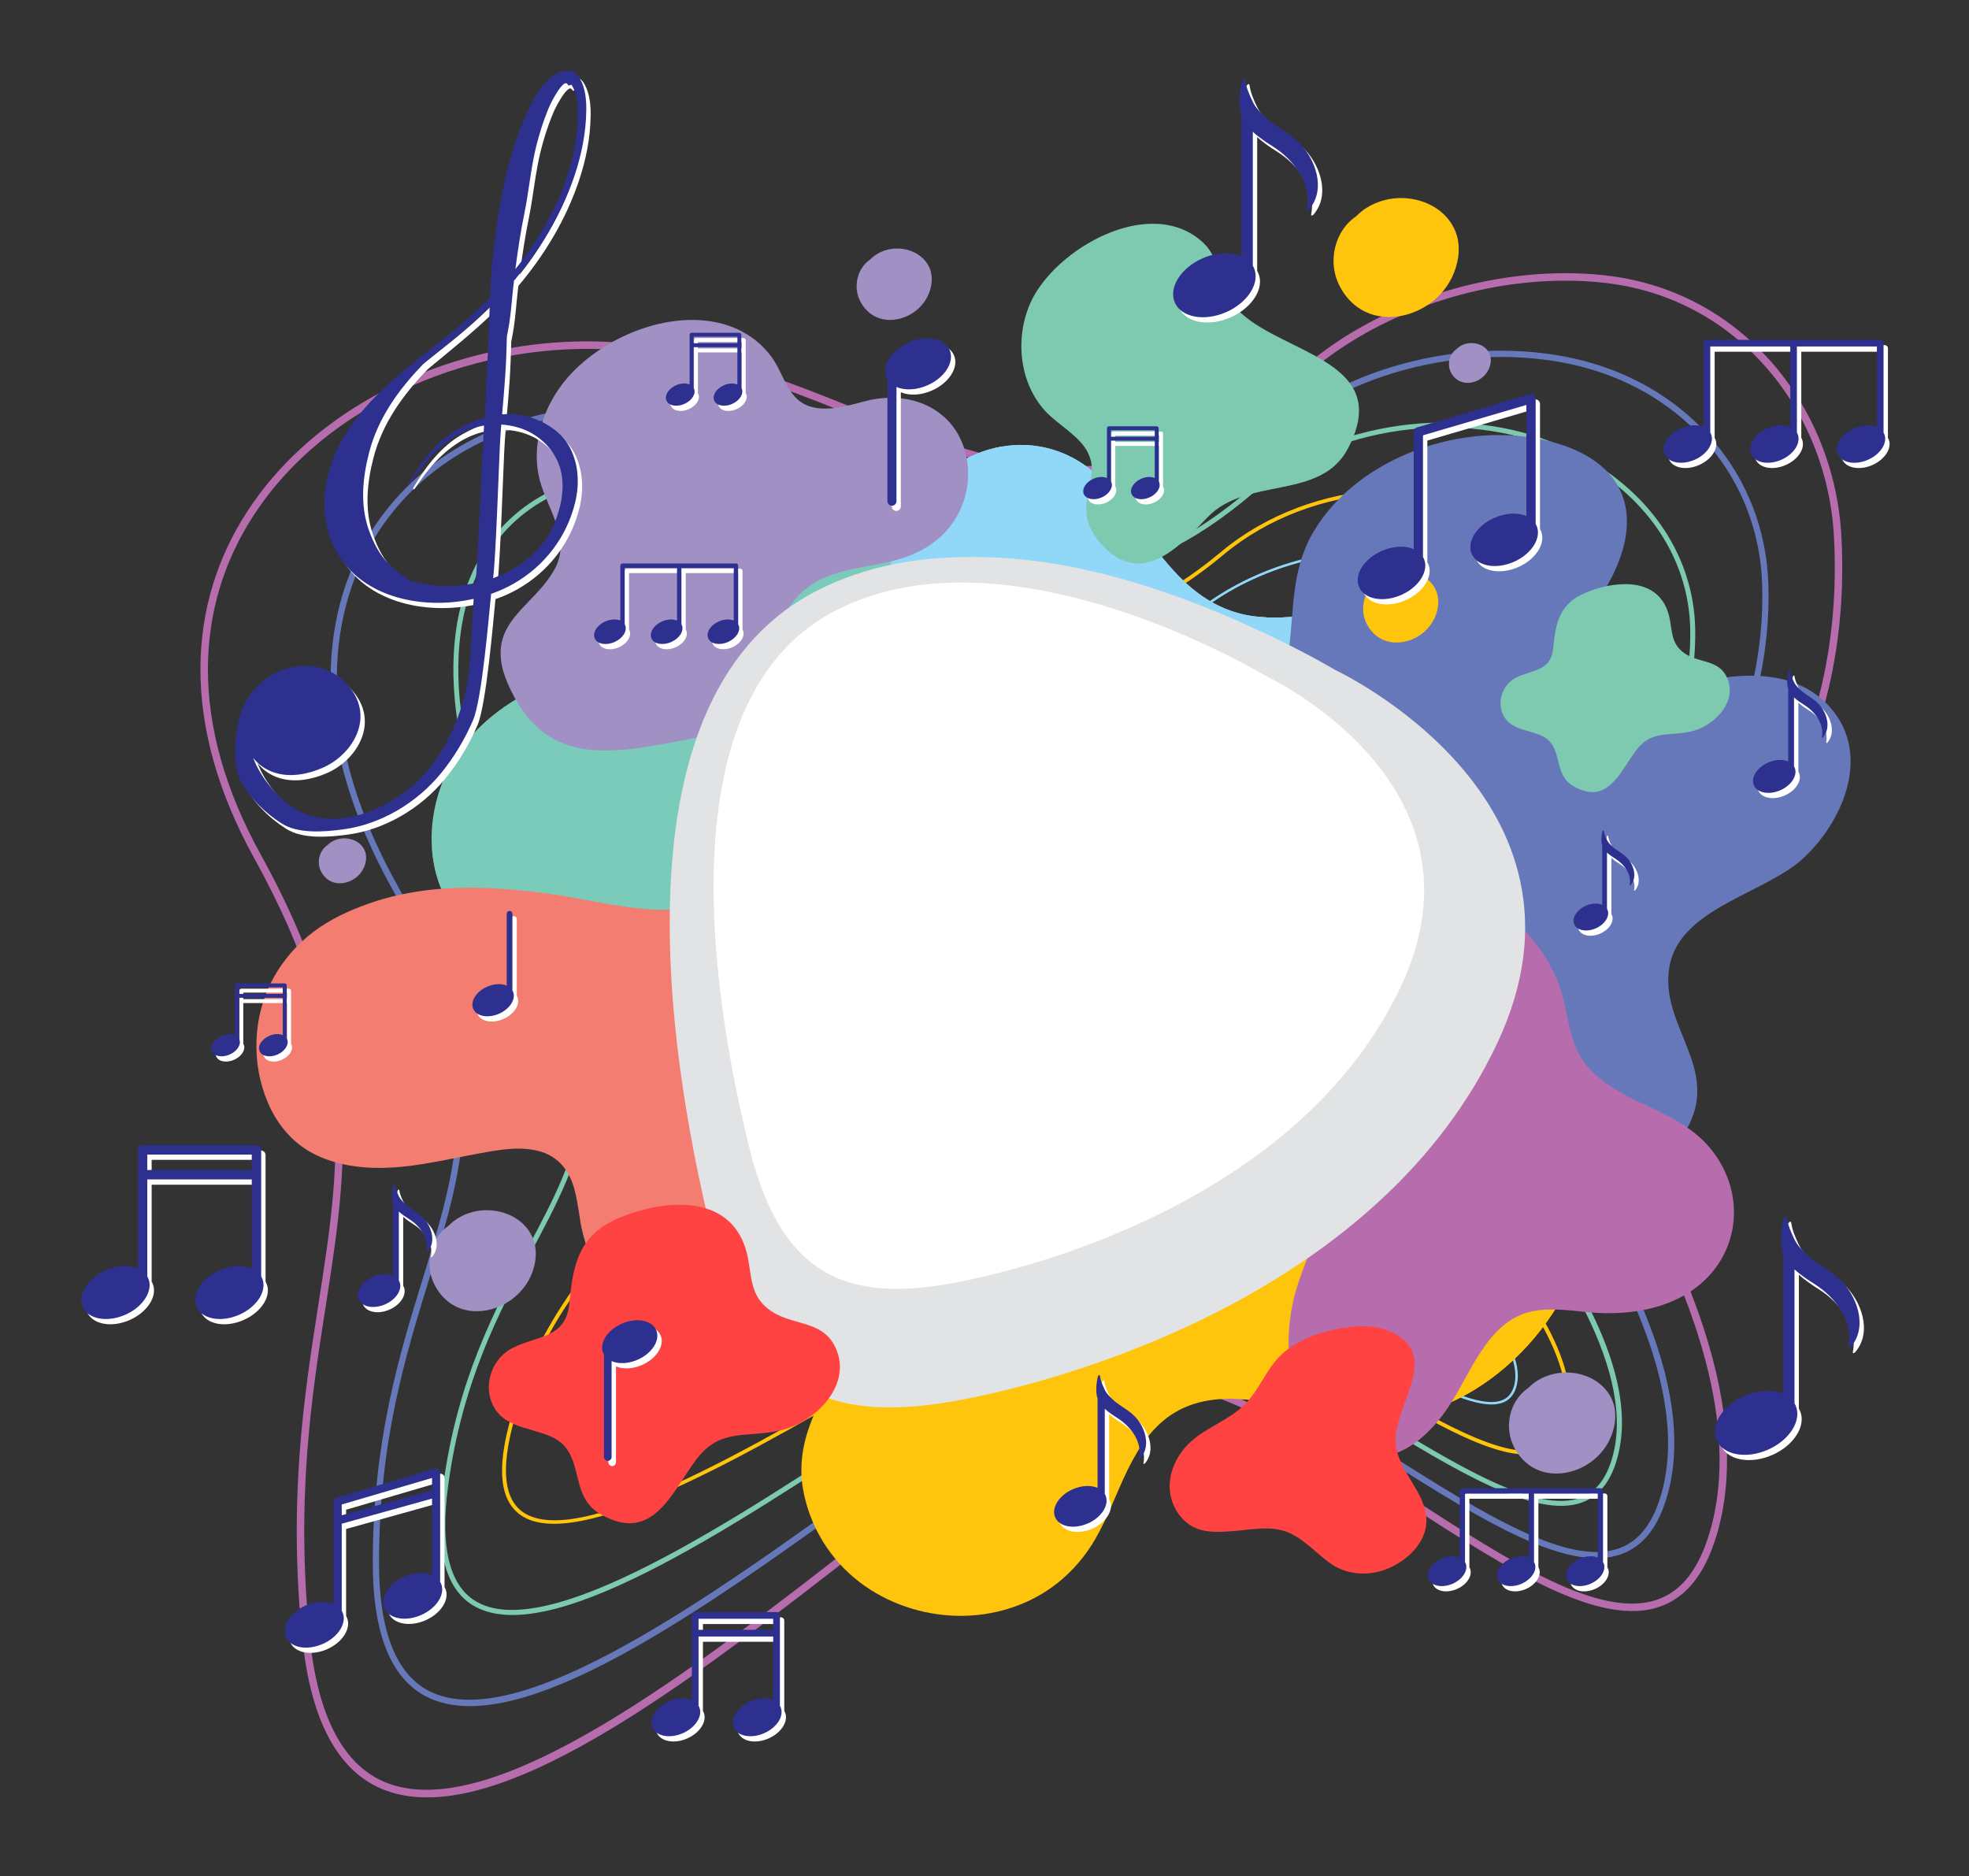 <?xml version="1.0" encoding="utf-8"?>
<!-- Generator: Adobe Illustrator 24.0.1, SVG Export Plug-In . SVG Version: 6.00 Build 0)  -->
<svg version="1.1"
	 id="svg2" xmlns:cc="http://creativecommons.org/ns#" xmlns:dc="http://purl.org/dc/elements/1.1/" xmlns:rdf="http://www.w3.org/1999/02/22-rdf-syntax-ns#" xmlns:svg="http://www.w3.org/2000/svg"
	 xmlns="http://www.w3.org/2000/svg" xmlns:xlink="http://www.w3.org/1999/xlink" x="0px" y="0px" viewBox="0 0 1627.44 1550.78"
	 style="enable-background:new 0 0 1627.44 1550.78;" xml:space="preserve">
<rect x="0" y="0" width="1627.44" height="1550.78" fill="#333333" stroke="none"/>
<style type="text/css">
	.st0{fill:#B76DAD;}
	.st1{fill:#6778BA;}
	.st2{fill:#7DCAB0;}
	.st3{fill:#FFC40C;}
	.st4{fill:#91D8F8;}
	.st5{fill:#7ACBBA;}
	.st6{fill:#F47D72;}
	.st7{opacity:0.48;fill:#6778BA;}
	.st8{opacity:0.36;fill:#B76DAD;}
	.st9{fill:#A090C4;}
	.st10{fill:#E2E3E4;}
	.st11{fill:#FFFFFF;}
	.st12{fill:#FE4342;}
	.st13{fill:#2D308E;}
</style>
<g>
	<g>
		<path class="st0" d="M450.26,283.86c21.4-2.06,43.11-2.26,64.86-0.45c71.12,5.9,132.87,30.64,192.6,54.57
			c59.6,23.88,115.9,46.44,175.42,47.49c66.6,1.16,128.29-24.81,194.15-81.75c64.52-55.78,162.23-85.67,248.93-76.17
			c53.91,5.91,101.47,30.57,137.53,71.31c34.56,39.04,55.22,90.18,58.2,144c4.82,87.19-14.28,169.18-53.78,230.87
			c-42.6,66.54-118.22,143.58-185.34,191.13c13.57,18.98,27.48,39.46,41.03,60.96c38.89,61.69,67.26,119.6,84.32,172.1
			c21.42,65.93,24.98,123.56,10.58,171.28c-9.5,31.47-24.53,50.6-45.97,58.46c-50.51,18.54-127.39-31.21-208.78-83.88
			c-94.86-61.38-192.95-124.86-264.06-94.85c-44.03,18.58-112.2,71.75-184.39,128.03c-144.64,112.79-308.59,240.63-400.39,201.5
			c-36.43-15.53-58.38-57.16-65.24-123.74c-11.9-115.44,1.42-200.83,13.18-276.17c18.59-119.1,33.27-213.18-53.01-369.23
			c-29.84-53.98-44.79-107.06-44.43-157.77c0.33-46.29,13.27-89.52,38.48-128.48C254.37,345.46,348.44,293.65,450.26,283.86z
			 M910.74,390.57c-9.16,0.88-18.38,1.23-27.71,1.07c-60.65-1.07-117.46-23.83-177.61-47.93c-59.3-23.76-120.62-48.33-190.81-54.15
			c-59.3-4.92-119.71,5.3-174.69,29.56c-55.98,24.69-101.13,61.81-130.58,107.32c-24.56,37.96-37.17,80.07-37.49,125.17
			c-0.35,49.64,14.34,101.7,43.66,154.74c40.03,72.39,61.15,136.45,66.48,201.6c4.82,58.84-3.73,113.59-12.77,171.56
			c-11.7,74.97-24.96,159.95-13.14,274.59c6.62,64.19,27.32,104.12,61.52,118.7c88.46,37.7,257.97-94.48,394.18-200.69
			c75.66-59,141.01-109.95,185.78-128.85c9.78-4.13,20.02-6.59,30.63-7.61c69.71-6.71,155.67,48.93,239.18,102.97
			c80.06,51.81,155.67,100.74,203.3,83.26c19.49-7.15,33.29-24.96,42.19-54.45c14.03-46.48,10.49-102.86-10.52-167.55
			c-16.89-52.01-45.03-109.43-83.64-170.68c-13.51-21.44-27.39-41.86-40.92-60.79c-11.4,7.87-22.52,14.85-33.15,20.74
			c-102.73,56.88-173.71,92.86-292.91,112.79l-1.02-6.09c118.23-19.77,188.79-55.54,290.94-112.11
			c10.44-5.78,21.36-12.63,32.55-20.34c-50.91-70.58-95.91-119.16-96.49-119.78l4.52-4.2c0.58,0.62,45.85,49.48,97.03,120.45
			c66.5-47.06,141.48-123.46,183.74-189.45c38.81-60.61,57.56-141.3,52.81-227.2c-2.9-52.44-23.02-102.25-56.66-140.25
			c-35.03-39.57-81.22-63.52-133.59-69.26c-85.08-9.33-180.95,20-244.22,74.7C1023.42,358.45,968.54,385.01,910.74,390.57z"/>
		<path class="st1" d="M483.16,336.73c17.19-1.65,34.96-1.78,53.15-0.3c65.51,5.32,122.4,27.85,177.42,49.64
			c54.95,21.77,106.86,42.32,161.78,43.23c61.46,1.01,118.42-22.78,179.25-74.88c32.62-27.83,74.62-47.8,121.45-57.76
			c44.83-9.54,91.88-9,132.48,1.52c43.16,11.18,80.46,34.22,107.84,66.64c27.93,33.05,43.5,73.6,45.04,117.24
			c2.72,77.29-23.66,157.96-72.38,221.35c-43.23,56.24-112.25,119.08-174.06,159.82c20.1,23.75,42.17,51.4,63.44,81.19
			c38.34,53.7,66.65,103.81,84.14,148.92c21.98,56.69,26.87,105.69,14.54,145.64c-7.46,24.18-19.51,39.06-36.86,45.48
			c-44.76,16.55-116.97-28.96-193.43-77.15c-87.66-55.25-187.03-117.88-254.33-89.69c-39.95,16.73-102.87,62.28-169.49,110.51
			c-138.03,99.93-294.49,213.21-370.77,174.21c-29.42-15.03-44.31-52.42-44.26-111.13c0.08-100.41,21.97-171.49,41.28-234.21
			c30.71-99.72,54.96-178.49-25.31-322.45c-31.98-57.35-49.02-113.26-50.66-166.16c-1.49-48.18,10.36-93.3,34.27-130.47
			C345.04,379.84,408.51,343.9,483.16,336.73z M900.93,433.44c-8.43,0.81-16.93,1.14-25.51,1c-55.86-0.92-108.19-21.65-163.58-43.59
			c-54.67-21.65-111.19-44.04-175.94-49.3c-95.27-7.74-178.97,29.32-223.88,99.14c-23.34,36.29-34.91,80.39-33.46,127.53
			c1.61,52.07,18.43,107.19,50.01,163.81c81.35,145.89,56.81,225.58,25.74,326.47c-19.2,62.37-40.97,133.06-41.05,232.7
			c-0.05,56.62,13.9,92.47,41.46,106.55c73.49,37.56,235.35-79.63,365.42-173.79c69.77-50.51,130.02-94.13,170.52-111.09
			c9.1-3.81,18.67-6.1,28.61-7.05c66.23-6.37,149.53,46.14,230.45,97.14c75.36,47.5,146.55,92.35,188.9,76.67
			c15.74-5.83,26.77-19.62,33.73-42.17c27.23-88.17-38.22-206.37-97.91-289.99c-21.34-29.9-43.49-57.63-63.64-81.4
			c-9.5,6.14-18.81,11.73-27.81,16.67c-77.43,42.87-130.93,69.99-220.69,85.12l-0.85-5.07c88.96-14.99,142.1-41.94,219.07-84.55
			c8.72-4.79,17.73-10.19,26.93-16.11c-39.55-46.34-70.58-76.7-71.05-77.17l3.59-3.68c0.48,0.46,31.87,31.19,71.81,78.02
			c61.48-40.41,130.28-103.01,173.33-159.01c48-62.45,74-141.92,71.32-218.03c-1.49-42.48-16.65-81.93-43.82-114.1
			c-26.7-31.6-63.07-54.06-105.2-64.97c-39.84-10.32-86.06-10.84-130.12-1.47c-46,9.78-87.21,29.37-119.18,56.64
			C1004.71,404.05,954.16,428.33,900.93,433.44z"/>
		<path class="st2" d="M515.25,389.63c13.37-1.29,27.48-1.36,42.26-0.19c59.91,4.74,111.93,25.06,162.24,44.72
			c50.3,19.65,97.81,38.21,148.13,38.97c56.34,0.85,108.56-20.75,164.34-68c68.08-57.33,176.92-72.59,258.81-36.28
			c68.19,30.23,109.37,87.2,110.14,152.39c0.85,71.8-32.3,148.98-90.96,211.77c-41.58,44.51-105.8,94.53-168.18,131.5
			c25.72,25.15,59.28,59.84,91.25,98.53c86.58,104.76,121.05,187.42,102.44,245.7c-5.43,17.07-14.81,28.19-27.85,33.05
			c-38.43,14.3-105.51-26.8-176.55-70.32c-85.42-52.33-182.24-111.64-246.03-85.19c-35.53,14.74-89.83,50.63-152.71,92.19
			c-131.99,87.24-281.6,186.11-342.32,148.04c-22.78-14.29-30.85-47.53-23.96-98.8c11.69-87.05,42.44-144.76,69.57-195.66
			c21.71-40.74,40.46-75.93,44.8-117.54c4.75-45.52-8.8-94.7-42.64-154.77c-68.23-121.14-82.25-235.28-37.5-305.33
			C424.55,416.81,464.49,394.51,515.25,389.63z M891.12,476.32c-7.71,0.74-15.46,1.05-23.31,0.93
			c-51.06-0.78-98.91-19.47-149.56-39.25c-50.03-19.54-101.76-39.75-161.06-44.45c-69.29-5.48-123.69,16.92-153.18,63.09
			c-43.91,68.75-29.85,181.31,37.62,301.1C516.18,890.1,482.34,953.6,439.5,1034c-26.97,50.6-57.53,107.96-69.12,194.28
			c-6.65,49.52,0.78,81.41,22.07,94.76c58.48,36.67,213.39-65.72,337.86-147.99c63.05-41.67,117.5-77.67,153.4-92.56
			c8.18-3.4,16.87-5.44,25.96-6.31c63.93-6.15,148.27,45.52,223.79,91.79c70.16,42.98,136.43,83.59,172.96,69.97
			c11.96-4.46,20.26-14.41,25.37-30.44c22.61-70.81-42.81-170.57-101.66-241.79c-32.22-38.99-66.04-73.9-91.79-99.03
			c-5.7,3.33-11.37,6.55-17.01,9.65c-57.69,31.65-91.15,47.64-148.48,57.45l-0.69-4.05c56.72-9.71,89.91-25.57,147.2-57
			c5.28-2.9,10.6-5.91,15.93-9.02c-23.76-23.06-39.92-37.15-40.25-37.45l2.7-3.1c0.34,0.29,16.94,14.77,41.24,38.39
			c62.37-36.83,126.68-86.86,168.23-131.33c57.94-62.02,90.69-138.17,89.85-208.92c-0.75-63.53-41.01-119.12-107.7-148.68
			c-80.52-35.7-187.55-20.7-254.49,35.66C986.02,449.65,939.77,471.64,891.12,476.32z"/>
		<path class="st3" d="M544.87,442.55c10.34-0.99,21.62-1.02,33.83-0.09c54.3,4.17,101.45,22.28,147.06,39.79
			c45.65,17.53,88.76,34.09,134.48,34.71c51.2,0.7,98.69-18.72,149.42-61.13c73.99-61.54,189.76-68.71,263.56-16.31
			c43.75,31.06,68.36,75.12,67.54,120.88c-1.26,69.56-41.17,143.24-109.49,202.14c-44.4,38.27-105.12,71.25-158.69,100.36
			l-11.65,6.33c17.43,13.59,74.08,58.78,127.07,112.49c85.31,86.46,121.04,152.68,106.19,196.8c-3.65,10.88-10.08,18.1-19.1,21.45
			c-31.24,11.57-89.52-23.07-157.01-63.22c-84.09-50.02-179.39-106.71-240.12-81.8c-30.46,12.5-77.65,40.3-132.29,72.5
			c-120.86,71.22-271.28,159.84-316.83,123.73c-16.94-13.43-18.35-41.84-4.31-86.85c23.44-75.14,63.76-119.95,99.34-159.48
			c54.56-60.62,93.98-104.43,28.13-219.9c-82.2-144.15-108.95-252.78-75.32-305.89C490.13,457.83,513,445.61,544.87,442.55z
			 M881.31,519.19c-6.98,0.67-14,0.95-21.11,0.86c-46.27-0.63-89.63-17.29-135.54-34.92c-45.4-17.43-92.33-35.46-146.19-39.6
			c-48.66-3.74-82.03,8.1-99.18,35.18c-32.99,52.09-6.22,159.6,75.39,302.71c66.96,117.41,26.91,161.91-28.51,223.49
			c-35.36,39.3-75.45,83.84-98.68,158.34c-13.43,43.04-12.32,71.14,3.28,83.51c43.89,34.79,193.3-53.24,313.34-123.97
			c54.74-32.25,102.02-60.11,132.68-72.69c7.57-3.1,15.64-4.99,24.13-5.8c61.24-5.89,144.34,43.55,218.74,87.8
			c64.02,38.08,124.51,74.05,154.36,62.97c8.22-3.05,13.86-9.44,17.25-19.54c32.13-95.5-198.61-279.69-233.3-306.69
			c-26.4,14.36-44.57,23.49-74.54,28.84l-0.54-3.04c29.05-5.19,46.93-14.03,72.42-27.87c-0.97-0.75-1.53-1.17-1.64-1.26l1.86-2.46
			c0.08,0.06,1.03,0.78,2.75,2.11l12.84-6.98c53.43-29.03,114-61.93,158.15-99.98c67.66-58.33,107.18-131.17,108.42-199.86
			c0.81-44.73-23.33-87.85-66.23-118.31c-72.72-51.62-186.83-44.52-259.8,16.17C967.32,495.25,925.39,514.96,881.31,519.19z"/>
		<path class="st4" d="M573.67,495.5c7.7-0.74,16.43-0.74,26.23-0.02c48.7,3.59,90.99,19.49,131.88,34.87
			c40.99,15.41,79.71,29.97,120.83,30.45c46.08,0.55,88.81-16.7,134.5-54.25c45.36-37.27,111.46-57.06,168.39-50.42
			c42.08,4.91,76.59,23.61,99.79,54.09c18.38,24.14,27.28,55.87,25.06,89.35c-5.47,82.47-69.69,153.48-127.97,192.43
			c-27.3,18.25-58.87,30.81-89.41,42.97c-21.77,8.66-44.28,17.62-64.95,28.54l-3.74,2l-0.97-1.82l3.75-2
			c20.77-10.97,43.33-19.95,65.15-28.64c30.44-12.11,61.91-24.64,89.03-42.77c57.87-38.68,121.64-109.13,127.06-190.86
			c2.18-32.98-6.57-64.22-24.65-87.97c-22.85-30.02-56.88-48.45-98.39-53.29c-56.41-6.57-121.91,13.04-166.85,49.97
			c-46.09,37.88-89.26,55.27-135.84,54.72c-41.48-0.49-80.36-15.1-121.53-30.58c-40.76-15.32-82.91-31.17-131.31-34.74
			c-33.25-2.46-53.83,3.51-62.89,18.24c-22.69,36.87,29.58,123.89,90.11,224.65c13.42,22.34,27.29,45.43,40.77,68.7
			c58.58,101.16,12.34,129.88-51.66,169.64c-42.65,26.5-95.74,59.48-131.51,123.33c-20.86,37.23-26.01,61.76-15.3,72.91
			c30.7,31.98,184.53-46.09,296.86-103.1c42.79-21.72,79.74-40.47,103.73-50.18c59.53-24.08,159.91,34.06,240.58,80.77
			c58.33,33.78,108.71,62.95,130.63,55.06c4.64-1.67,7.81-4.94,9.67-9.98c25.72-69.5-235.84-237.13-238.48-238.82l1.1-1.74
			c10.86,6.92,265.59,170.22,239.31,241.27c-2.06,5.57-5.73,9.34-10.91,11.2c-22.79,8.23-73.58-21.18-132.36-55.22
			c-80.28-46.49-180.2-104.35-238.77-80.65c-23.91,9.67-60.83,28.41-103.57,50.1c-119.19,60.49-267.52,135.77-299.27,102.69
			c-11.56-12.05-6.66-36.69,14.99-75.34c36.03-64.31,89.37-97.45,132.22-124.07c65.36-40.6,108.54-67.43,50.96-166.86
			c-13.47-23.26-27.34-46.34-40.75-68.67c-60.87-101.34-113.45-188.85-90.1-226.79C541.88,503.69,554.59,497.34,573.67,495.5z"/>
	</g>
	<g>
		<path class="st5" d="M950.1,607.25c-2.68-25.15-12.46-50.03-32.52-65.71c-24.03-18.78-58.51-18.13-87.13-24.31
			c-17.39-3.75-27.49-15.51-24.88-33.89c2.51-17.65,10.9-28.78,7.41-47.47c-2.9-15.53-10.88-29.55-21.61-41.01
			c-21.01-22.42-52.9-35.57-83.55-35.25c-39.39,0.42-89.35,19.13-112.62,52.47c-23.04,33.02-7.73,76-29.09,107.38
			c-4.84,7.11-11.77,12.57-19.33,16.54c-28.92,15.14-63.11,16.51-93.24,28.59c-29.33,11.77-56.2,30.67-74.37,56.82
			c-21.93,31.57-29.28,74.8-15.33,111.08c16.55,43.02,64.76,38.42,96.8,63.98c22.9,18.27,22.37,48.76,22.33,75.42
			c-0.04,25.75,1.03,51.82,8.23,76.55c7.2,24.73,21.12,48.25,42.42,62.72c23.59,16.03,54.36,19.41,82.14,12.95
			c53.26-12.39,101.66-56.23,116.98-108.93c18-61.94-28.57-122.31-8.82-182.98c2.25-6.92,5.83-13.67,11.62-18.08
			c5.58-4.25,12.71-5.93,19.69-6.56c36.25-3.27,71.79,9.65,108.65,4.85c21.72-2.83,43.39-10.34,59.76-24.89
			C947.15,666.62,953.3,637.3,950.1,607.25z"/>
		<path class="st5" d="M950.1,607.25c-2.68-25.15-12.46-50.03-32.52-65.71c-24.03-18.78-58.51-18.13-87.13-24.31
			c-17.39-3.75-27.49-15.51-24.88-33.89c2.51-17.65,10.9-28.78,7.41-47.47c-2.9-15.53-10.88-29.55-21.61-41.01
			c-12.38-13.22-28.56-23.18-46.02-29.09c-11.99,14.49-22.17,30.53-30.07,47.52c-13.87,29.85-19.01,62.54-16.76,95.26
			c0.51,7.48,1.93,14.25,4.23,21.38c2.19,6.81,4.68,13.63,5.76,20.74c1.41,9.32-0.5,20.2-8.68,25.93
			c-7.42,5.2-17.34,5.82-25.97,7.47c-11.17,2.14-21.53,5.81-29.53,14.25c-16.05,16.92-22.59,40.01-31.54,60.96
			c-4.38,10.25-9.44,20.3-16.43,29.05c-7.68,9.6-17.43,16.63-28.58,21.69c-24.19,11-50.86,11.66-76.79,8.06
			c-26.87-3.74-52.96-11.51-79.71-15.94c-17.96-2.98-36.47-4.22-54.25-0.93c0.74,10.71,2.96,21.27,6.82,31.31
			c16.55,43.02,64.76,38.42,96.8,63.98c22.9,18.27,22.37,48.76,22.33,75.42c-0.04,25.75,1.03,51.82,8.23,76.55
			c7.2,24.73,21.12,48.25,42.42,62.73c23.59,16.03,54.36,19.41,82.14,12.95c53.26-12.39,101.66-56.23,116.98-108.94
			c18-61.94-28.57-122.31-8.82-182.98c2.25-6.92,5.83-13.68,11.62-18.08c5.58-4.25,12.71-5.93,19.69-6.56
			c36.25-3.27,71.79,9.65,108.65,4.85c21.72-2.83,43.39-10.34,59.76-24.89C947.15,666.62,953.3,637.3,950.1,607.25z"/>
		<path class="st4" d="M1324.45,608.54c-3.92-30.22-17.44-58.83-39.44-80.06c-13.06-12.61-28.92-22.38-46.09-28.3
			c-17.52-6.05-36.23-7.8-54.67-7.01c-37.7,1.62-74.12,12.78-111.59,16.33c-16.93,1.61-34.06,1.68-50.52-3.1
			c-13.61-3.96-25.96-10.99-36.83-20.03c-22.56-18.75-38.46-44.25-55.92-67.46c-9.38-12.46-19.1-24.58-31.89-33.72
			c-11.48-8.2-24.81-13.95-38.76-16.23c-27.76-4.55-56.17,4.16-77.78,21.91c-21.99,18.07-35.88,43.47-43.37,70.62
			c-7.2,26.12-9.16,53.88-5.35,80.73c1.81,12.75,5,25.37,10.05,37.23c4.13,9.7,18.16,23.59,18.1,34.01
			c-0.02,4.15-1.58,8.11-3.16,11.94c-20.36,49.31-57.06,95.71-35.94,151.45c12.49,32.97,42.88,58.73,76.08,69.51
			c15.57,5.05,32.48,5.9,48.53,2.75c15.01-2.95,28.98-9.63,41.5-18.3c25.79-17.86,45.2-42.9,68.08-64.02
			c13.12-12.12,28.74-21.69,45.91-26.82c16.1-4.82,32.94-5.92,49.64-4.72c17.46,1.25,34.67,4.89,51.59,9.25
			c16.65,4.29,32.98,9.8,49.78,13.48c29.17,6.39,60.57,8.49,89.43-0.51c14.07-4.39,27.21-11.31,38.43-20.9
			c12.35-10.55,21.96-23.78,29.12-38.31C1323.05,670.58,1328.43,639.16,1324.45,608.54z"/>
		<path class="st4" d="M1324.45,608.54c-3.92-30.22-17.44-58.83-39.44-80.06c-13.06-12.61-28.92-22.38-46.09-28.3
			c-17.52-6.05-36.23-7.8-54.67-7.01c-37.7,1.62-74.12,12.78-111.59,16.33c-16.93,1.61-34.06,1.68-50.52-3.1
			c-13.61-3.96-25.96-10.99-36.83-20.03c-22.56-18.75-38.46-44.25-55.92-67.46c-9.38-12.46-19.1-24.58-31.89-33.72
			c-11.48-8.2-24.81-13.95-38.76-16.23c-27.76-4.55-56.17,4.16-77.78,21.91c-21.99,18.07-35.88,43.47-43.37,70.62
			c-7.2,26.12-9.16,53.88-5.35,80.73c1.81,12.75,5,25.37,10.05,37.23c4.13,9.7,18.16,23.59,18.1,34.01
			c-0.02,4.15-1.58,8.11-3.16,11.94c-20.36,49.31-57.06,95.71-35.94,151.45c12.49,32.97,42.88,58.73,76.08,69.51
			c15.57,5.05,32.48,5.9,48.53,2.75c15.01-2.95,28.98-9.63,41.5-18.3c25.79-17.86,45.2-42.9,68.08-64.02
			c13.12-12.12,28.74-21.69,45.91-26.82c16.1-4.82,32.94-5.92,49.64-4.72c17.46,1.25,34.67,4.89,51.59,9.25
			c16.65,4.29,32.98,9.8,49.78,13.48c29.17,6.39,60.57,8.49,89.43-0.51c14.07-4.39,27.21-11.31,38.43-20.9
			c12.35-10.55,21.96-23.78,29.12-38.31C1323.05,670.58,1328.43,639.16,1324.45,608.54z"/>
		<path class="st4" d="M745.32,497.08c7.47-2.69,14.61-6.25,21.34-10.46c6.9-4.32,13.35-9.32,19.32-14.85
			c6.04-5.6,11.6-11.73,16.56-18.3c4.94-6.53,9.32-13.5,13.04-20.8c3.65-7.17,6.64-14.67,8.82-22.42
			c2.11-7.48,3.46-15.19,3.84-22.96c0.29-6.02,0-12.06-0.95-18.01c-16.88,3.04-32.92,10.57-46.34,21.59
			c-21.99,18.07-35.88,43.47-43.37,70.62c-3.55,12.89-5.83,26.18-6.76,39.56C735.76,500.12,740.6,498.77,745.32,497.08z"/>
		<path class="st4" d="M872.74,377.35c-1.79,9.73-2.82,19.61-2.93,29.51c-0.11,9.68,0.67,19.39,2.64,28.87
			c1.89,9.13,4.89,18.05,9.28,26.28c2.16,4.06,4.66,7.95,7.49,11.58c1.42,1.82,2.91,3.59,4.5,5.26c1.92,2.01,4.2,3.77,6.48,5.37
			c8.17,5.72,17.82,8.73,27.8,8.48c9.91-0.24,19.57-3.42,28.32-7.94c5.71-2.95,11.11-6.48,16.2-10.41
			c-16.17-16.87-29.15-36.88-43.12-55.44c-9.38-12.46-19.1-24.58-31.89-33.72c-7.3-5.22-15.35-9.43-23.83-12.4
			C873.35,374.31,873.02,375.83,872.74,377.35z"/>
		<path class="st4" d="M1324.45,608.54c-3.92-30.22-17.44-58.83-39.44-80.06c-13.06-12.61-28.92-22.38-46.09-28.3
			c-17.52-6.05-36.23-7.8-54.67-7.01c-37.7,1.62-74.12,12.78-111.59,16.33c-10.66,1.01-21.39,1.41-31.99,0.38
			c-1.39,6.12-3.01,12.19-4.98,18.14c-3.49,10.51-8.13,20.85-15.15,29.51c-6.17,7.61-14.19,13.42-23.41,16.76
			c-10.8,3.91-22.56,4.46-33.91,3.58c-15.14-1.17-29.66-5.27-44.43-8.5c-15.63-3.42-31.43-6.11-47.33-7.86
			c-16.4-1.8-32.93-2.6-49.43-2c-16.31,0.6-32.61,2.58-48.46,6.53c-11.03,2.75-21.82,6.49-32.09,11.33
			c0.28,0.69,0.54,1.39,0.84,2.07c4.13,9.7,18.16,23.59,18.1,34.01c-0.02,4.14-1.58,8.11-3.16,11.94
			c-20.36,49.31-57.06,95.71-35.94,151.45c12.49,32.97,42.88,58.73,76.08,69.51c15.57,5.05,32.48,5.9,48.53,2.75
			c15.01-2.95,28.98-9.63,41.5-18.3c25.79-17.86,45.2-42.9,68.08-64.02c13.12-12.12,28.74-21.69,45.91-26.82
			c16.1-4.82,32.94-5.92,49.64-4.72c17.46,1.25,34.66,4.89,51.59,9.25c16.65,4.29,32.98,9.8,49.78,13.48
			c29.17,6.39,60.57,8.49,89.43-0.51c14.07-4.39,27.21-11.31,38.43-20.9c12.35-10.55,21.96-23.78,29.12-38.31
			C1323.05,670.58,1328.43,639.16,1324.45,608.54z"/>
		<path class="st6" d="M733.03,1016.69c4.08-29.68-2.08-60-11.33-88.15c-5.09-15.48-12.09-30.32-14.98-46.45
			c-2.91-16.27-2.03-33.58,5.51-48.54c10.96-21.73,35.05-31.23,50.17-49.28c22-26.27,32.19-66.94,29.91-100.77
			c-2.2-32.77-21.01-64.37-53.47-74.51c-64.4-20.11-96.76,33.34-112.79,85.81c-4.48,14.67-10.24,29.88-21.84,40.45
			c-8.81,8.03-20.29,12.53-31.88,14.68c-26.3,4.86-53.81,0.16-79.8-4.52c-11.99-2.16-23.95-4.58-36.02-6.27
			c-16.89-2.37-33.9-4.17-50.94-4.99c-33.64-1.61-67.59,1.24-99.58,12.29c-16.55,5.72-32.99,13.19-46.99,23.83
			c-13.72,10.44-25.23,23.66-33.44,38.84c-16.78,31.03-18,69.79-4.2,102.19c6.84,16.06,17.72,30.18,32.68,39.41
			c13.96,8.62,30.59,12.82,46.81,14.15c32.54,2.66,64.59-5.97,96.34-11.7c16.34-2.95,34.17-6.16,50.41-1.07
			c8.33,2.61,15.36,7.92,20.25,15.15c5.08,7.52,7.4,16.39,9.03,25.21c1.66,8.95,2.65,18.03,4.9,26.86
			c2.49,9.77,5.85,19.31,9.96,28.51c7.21,16.16,16.41,31.66,29,44.22c21.56,21.52,51.69,33.19,81.99,33.66
			c31.86,0.5,62.19-10.97,86.43-31.47C712.78,1074.28,728.8,1047.46,733.03,1016.69z"/>
		<path class="st6" d="M657.07,1071.98c-5.12-3.93-9.54-8.66-13.29-13.91c-3.77-5.28-6.2-11.13-8-17.34
			c-3.53-12.15-4.9-25.11-11.55-36.13c-6.67-11.05-18.37-18.72-30.23-23.3c-10.8-4.17-22.42-5.71-33.95-5.15
			c-24.62,1.18-48.38,11.17-68.97,24.26c-3.92,2.49-7.77,5.13-11.55,7.9c0.63,3.69,1.34,7.37,2.27,11
			c2.49,9.77,5.85,19.31,9.96,28.51c7.21,16.16,16.41,31.66,29,44.22c21.56,21.52,51.69,33.19,81.99,33.66
			c31.86,0.5,62.19-10.97,86.43-31.47c3.43-2.9,6.69-5.97,9.79-9.16C684,1084.83,669.31,1081.37,657.07,1071.98z"/>
		<path class="st3" d="M1295.72,978.37c-13.64-30.02-41.76-52.42-75.3-54.19c-44.35-2.34-79.4,29.53-112.76,54.05
			c-17.22,12.66-35.71,23.84-54.75,33.53c-19.49,9.93-40.87,19.1-62.96,20.55c-15.89,1.04-33.89-2.23-39.54-19.2
			c-4.76-14.3-1.66-30.52,0.81-44.96c3.22-18.85,6.93-38.61,2.62-57.6c-4.52-19.95-18.65-33.72-35.54-44.15
			c-31.22-19.28-69.17-26.11-105.21-19.45c-36.08,6.67-68.87,26.85-90.66,56.41c-13.75,18.66-23.4,40.84-28.23,63.47
			c-4.79,22.43-4.73,45.36-2.01,68.06c1.98,16.57,5.34,32.87,9.05,49.1c0.59,6.98,0.55,13.99-0.63,21.06
			c-2.01,12.04-7.51,23.13-12.91,33.96c-4.82,9.68-9.92,19.24-14.33,29.12c-8.93,20-13.5,41.07-9.62,62.9
			c5.39,30.34,22,57.68,46.42,76.47c23.13,17.8,52.22,27.54,81.35,28.08c29.61,0.55,59.37-8.65,82.63-27.17
			c12.64-10.07,23.18-22.52,31.25-36.51c10.39-18.03,17.27-37.76,26.36-56.42c9.27-19.04,21.2-37.38,39.88-48.33
			c19.73-11.57,43.55-12.61,65.68-9.51c12.57,1.76,24.96,4.88,37.37,7.48c12.83,2.69,25.72,5.17,38.75,6.63
			c25.6,2.88,51.12,0.81,75.33-8.33c41.06-15.49,76.32-47.27,98.79-84.66c9.61-15.99,16.31-33.04,17.33-51.82
			C1305.82,1010.29,1302.6,993.52,1295.72,978.37z"/>
		<path class="st3" d="M1295.72,978.37c-13.64-30.02-41.76-52.42-75.3-54.19c-44.35-2.33-79.4,29.53-112.76,54.05
			c-17.22,12.66-35.71,23.84-54.75,33.53c-4.32,2.2-8.73,4.35-13.22,6.4c-10.16,30.49-16.78,62.18-20.27,94.12
			c-1.59,14.54-2.53,29.19-2.78,43.85c6.95-0.01,13.9,0.54,20.7,1.49c12.57,1.76,24.96,4.88,37.37,7.48
			c12.83,2.69,25.72,5.17,38.75,6.63c25.6,2.88,51.12,0.81,75.33-8.33c41.06-15.49,76.32-47.27,98.79-84.66
			c9.61-15.99,16.31-33.04,17.33-51.82C1305.82,1010.29,1302.6,993.52,1295.72,978.37z"/>
		<path class="st1" d="M1509.64,581.46c-10.45-10.46-24.36-17.87-40.48-20.95c-22.03-4.21-44.79-1.01-66.72,3.65
			c-25.31,5.38-75.18,25.94-99.38,9.76c-26.21-17.52,5.17-60.15,16.98-77.04c40.2-57.49,34.51-114.18-41.13-132.63
			c-68.39-16.68-155.35,12.38-192.76,74.47c-20.3,33.7-15.97,68.45-21.84,105.28c-4.82,30.18-22.63,53.98-45.4,73.54
			c-40.46,34.77-75.89,76.96-66.48,134.37c9.82,59.94,70.81,104.91,128.39,77.83c59.12-27.79,74.46-3.08,93.64,50.84
			c12.96,36.44,41.49,67.05,76.93,82.54c44.96,19.66,113.97,18.63,141.86-28.43c30.69-51.8-22.75-86.47-13.25-136.54
			c9.12-48.08,79.79-59.61,111.34-89.52C1525.33,676.4,1547.8,619.68,1509.64,581.46z"/>
		<path class="st7" d="M1303.05,573.92c-26.21-17.53,5.17-60.15,16.98-77.04c7.37-10.54,13.19-21.05,17.32-31.3
			c-9.74,0.5-19.34,3.05-28.39,6.61c-10.09,3.97-20.85,8.93-27.76,17.62c-4.37,5.5-5.52,12.06-6.38,18.84
			c-0.49,3.83-1.02,7.66-1.97,11.41c-1.13,4.47-2.82,8.8-4.76,12.97c-1.26,2.69-2.75,5.42-5.11,7.3c-1.98,1.58-4.38,2.49-6.66,3.56
			c-4.12,1.93-7.92,4.3-11.67,6.86c-4.55,3.11-8.78,6.76-12.34,10.98c-3.4,4.02-6.19,8.67-7.55,13.79
			c-1.42,5.35-1.02,10.93,1.03,16.07c3.56,8.92,12.55,13.49,20.89,17.03c8.59,3.64,17.97,6.86,24.08,14.31
			c3.04,3.71,5.22,7.95,6.31,12.63c0.97,4.16,1.17,8.44,1.64,12.67c1.15,10.22,4.88,20.31,11.98,27.92
			c6.79,7.27,16.29,11.77,26.32,11.61c5.4-0.08,10.58-1.54,15.45-3.81c4.24-1.98,8.07-4.72,11.12-8.29
			c5.44-6.37,7.79-14.61,10.22-22.46c2.53-8.15,5.4-16.29,10.99-22.89c3.29-3.88,7.32-6.9,12.05-8.78c4.55-1.8,9.45-2.49,14.3-2.89
			c10.45-0.86,21.34-0.51,30.89-5.52c8.35-4.39,14.73-11.68,18.69-20.16c4.87-10.41,6.5-22.84,4.36-34.39
			c-14.29,0.23-28.64,2.6-42.66,5.58C1377.12,569.55,1327.26,590.1,1303.05,573.92z"/>
		<path class="st7" d="M1396.06,906.75c-14.08-6.02-25.76-17.09-35.7-28.48c-10.99-12.59-20.43-26.56-28.68-41.07
			c-6.74-11.85-12.8-24.14-16.98-37.14c-5.93-18.42-10.53-37.86-20.79-54.49c-5.09-8.25-11.64-15.5-19.41-21.29
			c-9.36-6.97-20.29-12.06-31.19-16.11c-17.74-6.6-37.03-8.88-54-17.55c-10.09-5.15-18.57-12.31-26.79-20
			c-8.93-8.36-18.14-16.41-27.74-23.99c-19.54-15.44-40.85-29.13-64.14-38.19c-10.82-4.21-22.01-7.29-33.39-9.05
			c-5.57,6.44-11.74,12.48-18.35,18.16c-40.46,34.77-75.89,76.96-66.48,134.37c9.82,59.94,70.81,104.91,128.39,77.83
			c59.12-27.79,74.46-3.08,93.64,50.84c12.96,36.44,41.49,67.05,76.93,82.54c44.96,19.66,113.97,18.63,141.86-28.43
			c5.36-9.05,8.15-17.57,9.16-25.75C1400.26,908.36,1398.14,907.64,1396.06,906.75z"/>
		<path class="st0" d="M1397.09,933.81c-26.43-19.32-60.22-25.75-83.3-50.35c-20.05-21.37-16.24-51.08-27.81-76.09
			c-13.84-29.9-37.96-55.25-67.83-69.4c-67.13-31.79-184.61-1.15-179.19,89.68c2.41,40.28,33.28,70.08,49.25,105.11
			c21.04,46.14,0.34,82.56-14.92,127.01c-8.18,23.82-10.26,50.5-6.25,75.33c4,24.8,15.84,49.85,39.15,61.71
			c11.07,5.64,23.77,8.45,36.17,7.02c26.18-3.03,47.01-27.39,59.63-48.58c9.98-16.74,18.13-34.76,30.69-49.66
			c22.63-26.85,45.47-24.65,76.93-21.28c29.01,3.11,59.68,0.09,84.66-14.97c41.33-24.91,50.88-76.52,23.05-115.36
			C1411.44,945.76,1404.56,939.27,1397.09,933.81z"/>
		<path class="st8" d="M1195.3,1165.59c2.48-7.83,4.79-15.72,6.59-23.73c2.2-9.84,3.68-19.99,3.01-30.1
			c-0.61-9.32-3.3-18.46-8.72-26.15c-6.07-8.62-15.02-15.11-25.02-18.36c-10.8-3.52-22.44-3.7-33.62-2.18
			c-12.47,1.69-24.62,5.44-36.25,10.18c-11.8,4.81-23.15,10.74-33.98,17.44c-0.46,0.28-0.9,0.58-1.35,0.87
			c-1.44,13.89-1.08,27.99,1.11,41.55c4,24.8,15.84,49.85,39.15,61.71c11.07,5.64,23.77,8.45,36.17,7.02
			C1164.35,1201.28,1182.55,1183.7,1195.3,1165.59z"/>
		<path class="st9" d="M799.66,383.15c-5.29-42.28-43.88-61.88-83.86-51.73c-13.54,3.44-27.4,7.9-41.2,5.74
			c-24.14-3.78-25.31-27.36-37.97-43.57c-12.52-16.03-29.84-25.13-49.82-28.08c-39.91-5.89-85.53,13.45-113.25,41.76
			c-21.82,22.3-34.42,54.75-28.41,85.37c5.03,25.63,27.51,50.85,13.76,76.85c-5.81,11-13.89,19.31-22.59,28.34
			c-7.87,8.17-15.96,16.75-20.01,27.55c-4.81,12.84-2.22,26.62,3.04,38.88c30.06,70.21,84.19,59.21,146.6,47.38
			c12.24-2.32,24.8-4.76,35.41-11.3c28.97-17.86,32.04-55.7,43.92-84.51c26.77-64.92,91.2-32.38,133.81-73.77
			c14.78-14.36,22.66-35.52,20.87-56.05C799.88,385.05,799.78,384.09,799.66,383.15z"/>
		<path class="st2" d="M1122.25,330.65c-10.3-43.69-96.45-48.38-110.21-92.36c-4.25-13.58-7.46-28.51-17.98-38.09
			c-43.84-39.91-122.79,6.1-142.38,50.14c-12.93,29.06-9.27,65.85,12.18,89.34c10.54,11.54,29.27,20.89,35.83,35.53
			c7.91,17.63-3.58,31.02-1.7,49.53c1.03,10.21,6.65,19.17,13.6,26.48c31.98,33.65,62.28,1.77,86.27-23.44
			c32.83-34.48,93.27-13.54,116.21-56.97C1122.75,354.33,1124.76,341.33,1122.25,330.65z"/>
		<g>
			<path class="st10" d="M1103.41,553.69c0,0-257.23-156.23-430.74-64.12c-173.51,92.12-115.79,405.12-82.86,536.2
				c32.93,131.08,103.56,150.05,203.05,131.58c99.49-18.47,349.2-92.61,444.53-294.82C1332.71,660.33,1103.41,553.69,1103.41,553.69
				z"/>
			<g>
				<path class="st10" d="M1090.07,547.36c0,0-239.76-145.62-401.49-59.76c-161.72,85.86-107.92,377.61-77.23,499.79
					c30.69,122.18,96.53,139.86,189.26,122.64c92.73-17.22,325.48-86.32,414.34-274.8C1303.8,646.76,1090.07,547.36,1090.07,547.36z
					"/>
				<path class="st11" d="M1046.56,558.91c0,0-213.67-129.77-357.79-53.26c-144.12,76.52-96.18,336.51-68.83,445.39
					s86.02,124.64,168.66,109.3c82.64-15.34,290.06-76.93,369.24-244.89C1237.03,647.49,1046.56,558.91,1046.56,558.91z"/>
			</g>
		</g>
		<path class="st12" d="M683.6,1103.96c-12.34-11.79-31.63-10.14-46.72-20.63c-20.85-14.51-13.61-34.8-22.37-56.13
			c-16.94-41.25-68.85-34.72-102.85-20.53c-33.05,13.8-38.05,38.21-40.98,70.09c-2.74,29.71-26.06,26.79-47.31,37.54
			c-14.63,7.4-22.64,25.85-18.07,41.59c7.04,24.26,31.47,23.15,50.5,31.69c28.86,12.96,13.3,47.91,40.05,63.66
			c43.88,25.83,59.57-18.46,79.94-45.24c19.51-25.64,40.38-17.36,69.01-23.63c27.55-6.04,58.43-35.41,46.95-65.7
			C689.67,1111.18,686.88,1107.09,683.6,1103.96z"/>
		<path class="st2" d="M1422.81,553.44c-8.06-7.7-20.66-6.62-30.51-13.47c-13.62-9.47-8.89-22.73-14.61-36.65
			c-11.06-26.94-44.96-22.67-67.16-13.41c-21.58,9.01-24.85,24.96-26.76,45.77c-1.79,19.4-17.02,17.5-30.9,24.52
			c-9.55,4.83-14.79,16.88-11.8,27.16c4.6,15.84,20.55,15.12,32.98,20.7c18.85,8.46,8.69,31.29,26.15,41.57
			c28.65,16.87,38.9-12.05,52.2-29.54c12.74-16.74,26.37-11.34,45.07-15.43c17.99-3.94,38.16-23.12,30.66-42.9
			C1426.77,558.15,1424.95,555.49,1422.81,553.44z"/>
		<path class="st12" d="M1178.96,1256.26c-0.61-22.99-22.43-38.87-25.26-61.92c-3.82-31.13,41.1-75.64-6.64-94.6
			c-11.13-4.42-23.59-4.15-35.44-2.38c-18.11,2.71-38.16,9.27-51.96,21.86c-12.78,11.65-18.43,29.07-30.53,41.35
			c-12.84,13.02-31.44,18.86-44.98,31.15c-10.59,9.62-17.72,23.52-17.35,37.82c0.36,14.3,9.01,28.56,22.31,33.83
			c8.97,3.56,18.97,2.95,28.59,2.29c15.93-1.09,33.32-5.34,48.29,1.51c13.65,6.24,23.76,18.88,36.35,26.89
			c12.73,7.69,29.08,8.44,43,3.18c15.71-5.94,31.72-19.83,33.49-37.2C1178.95,1258.78,1178.99,1257.52,1178.96,1256.26z"/>
		<g>
			<path class="st3" d="M1204.26,195.11c-2.58-9.34-8.76-17.31-16.75-22.7c-8.22-5.55-18.09-8.42-27.97-8.71
				c-10.54-0.3-21.07,2.45-30,8.07c-3.17,1.99-6.05,4.35-8.63,7c-4.58,3.11-8.56,7.19-11.63,12.06
				c-7.89,12.52-9.33,28.77-3.51,42.41c5.37,12.59,15.4,22.72,28.64,26.75c12.25,3.73,25.73,2.07,37.26-3.24
				c12.38-5.69,22.71-15.53,28.59-27.86C1205.18,218.6,1207.35,206.27,1204.26,195.11z"/>
			<path class="st12" d="M1136.76,152.95c-0.01,0-0.01,0.01-0.02,0.02c0.06-0.05,0.12-0.1,0.15-0.13
				C1136.85,152.88,1136.81,152.91,1136.76,152.95z"/>
		</g>
		<g>
			<path class="st3" d="M1187.93,490.96c-1.55-5.61-5.26-10.39-10.05-13.63c-4.94-3.33-10.86-5.06-16.79-5.23
				c-6.33-0.18-12.65,1.47-18.01,4.85c-1.9,1.2-3.63,2.61-5.18,4.2c-2.75,1.87-5.14,4.32-6.98,7.24c-4.74,7.52-5.6,17.27-2.1,25.46
				c3.22,7.56,9.25,13.64,17.19,16.06c7.35,2.24,15.45,1.24,22.37-1.94c7.43-3.42,13.63-9.33,17.16-16.73
				C1188.48,505.06,1189.78,497.66,1187.93,490.96z"/>
			<path class="st12" d="M1147.4,465.65c0,0-0.01,0.01-0.01,0.01c0.04-0.03,0.07-0.06,0.09-0.07
				C1147.46,465.6,1147.43,465.62,1147.4,465.65z"/>
		</g>
		<g>
			<path class="st9" d="M769.27,224.29c-1.55-5.61-5.26-10.39-10.05-13.63c-4.94-3.33-10.86-5.06-16.79-5.23
				c-6.33-0.18-12.65,1.47-18.01,4.84c-1.9,1.2-3.63,2.61-5.18,4.2c-2.75,1.87-5.14,4.32-6.98,7.24c-4.74,7.52-5.6,17.27-2.1,25.46
				c3.22,7.56,9.25,13.64,17.19,16.06c7.35,2.24,15.45,1.24,22.37-1.94c7.43-3.42,13.63-9.33,17.16-16.73
				C769.82,238.39,771.12,230.99,769.27,224.29z"/>
		</g>
		<g>
			<path class="st9" d="M302.07,704.79c-0.98-3.53-3.31-6.54-6.33-8.58c-3.11-2.1-6.84-3.18-10.58-3.29
				c-3.99-0.11-7.96,0.93-11.34,3.05c-1.2,0.75-2.29,1.65-3.26,2.65c-1.73,1.17-3.24,2.72-4.4,4.56
				c-2.98,4.74-3.53,10.88-1.32,16.03c2.03,4.76,5.82,8.59,10.83,10.11c4.63,1.41,9.73,0.78,14.09-1.22
				c4.68-2.15,8.59-5.87,10.81-10.53C302.41,713.67,303.23,709.01,302.07,704.79z"/>
		</g>
		<g>
			<path class="st9" d="M441.64,1026.98c-2.19-7.94-7.44-14.7-14.22-19.28c-6.98-4.72-15.37-7.15-23.76-7.39
				c-8.95-0.26-17.89,2.08-25.48,6.85c-2.69,1.69-5.14,3.7-7.33,5.95c-3.89,2.64-7.27,6.11-9.87,10.25
				c-6.7,10.64-7.92,24.44-2.98,36.02c4.56,10.69,13.08,19.3,24.33,22.72c10.41,3.17,21.86,1.76,31.65-2.75
				c10.51-4.84,19.29-13.19,24.28-23.66C442.43,1046.93,444.27,1036.46,441.64,1026.98z"/>
		</g>
		<g>
			<path class="st9" d="M1333.88,1161.14c-2.19-7.94-7.44-14.7-14.22-19.28c-6.98-4.72-15.37-7.16-23.76-7.39
				c-8.95-0.26-17.89,2.08-25.48,6.86c-2.69,1.69-5.14,3.7-7.33,5.95c-3.89,2.64-7.27,6.11-9.87,10.25
				c-6.7,10.64-7.92,24.44-2.98,36.02c4.56,10.69,13.08,19.3,24.33,22.72c10.41,3.17,21.86,1.76,31.65-2.75
				c10.51-4.84,19.29-13.19,24.28-23.66C1334.66,1181.09,1336.5,1170.62,1333.88,1161.14z"/>
		</g>
		<g>
			<path class="st9" d="M1231.71,294.07c-0.86-3.13-2.93-5.79-5.6-7.59c-2.75-1.86-6.05-2.82-9.36-2.91
				c-3.53-0.1-7.05,0.82-10.03,2.7c-1.06,0.67-2.02,1.46-2.89,2.34c-1.53,1.04-2.86,2.41-3.89,4.03c-2.64,4.19-3.12,9.62-1.17,14.19
				c1.8,4.21,5.15,7.6,9.58,8.95c4.1,1.25,8.61,0.69,12.46-1.08c4.14-1.9,7.6-5.2,9.56-9.32
				C1232.02,301.92,1232.75,297.8,1231.71,294.07z"/>
		</g>
	</g>
</g>
<g>
	<path class="st11" d="M461.2,66.67c-12.33,8.56-19.82,25.41-25.34,38.82c-14.66,35.6-21.12,74.47-25.08,112.55
		c-1.12,10.76-1.76,21.54-2.18,32.35c-14.27,14.44-29.83,27.62-45.94,40.11c-27.2,21.11-54.68,42.8-73.32,72.28
		c-16.96,26.81-23.98,62.2-10.51,91.9c19.48,42.93,72.23,54.52,116.28,44.65c-0.37,3.53-1.79,36.6-3.46,55.97
		c-2.22,25.68-11.02,47.96-19.64,63.65c-7.42,13.51-17.01,26.07-28.84,36c-25.13,21.1-65.5,36.6-95.82,17.68
		c-14.5-9.05-27.81-24.65-34.54-41.88c4.47,5.62,10.28,9.95,18.27,12.39c12.72,3.89,26.6,1.18,38.55-3.88
		c24.67-10.44,42.12-39.2,25.2-63.79c-17.01-24.73-48.77-26.62-71.93-9.61c-11.87,8.71-19.75,22.05-22.52,36.39
		c-3.12,16.13-4.54,36.56,3.67,50.31c7.76,13.01,19.54,24.29,32.42,32.47c13.63,8.66,34.86,6.95,50.64,4.87
		c31.34-4.13,60.92-21.97,80.82-46.17c10.97-13.34,19.87-28.36,26.7-44.2c7.41-17.2,13.13-87.29,14.9-104.31
		c6.41-2.24,12.49-4.96,18.11-8.13c25.82-14.59,44.45-38.72,51.39-67.57c3.62-15.02,2.88-31.23-4.31-45.07
		c-7.08-13.63-21.64-22.36-36.09-26.1c-6.59-1.71-13.32-2.11-20-1.54c0.92-10.86,1.91-21.71,2.62-32.59
		c0.69-10.58,1.05-21.16,1.31-31.74c0.79-3.94,1.53-7.89,2.13-11.89c1.46-9.78,2.08-19.71,3.21-29.53c0.18-1.58,0.37-3.15,0.56-4.73
		c21.63-25.66,39.21-54.71,49.95-86.61c5.85-17.38,9.47-35.28,9.78-53.65c0.15-8.88-0.64-18.27-4.93-26.23
		C478.3,60.68,469.14,61.16,461.2,66.67z M404.21,349.5c-7.91,2.26-15.53,5.65-22.51,9.7c-17.45,10.13-30.16,26.9-40.14,44.08
		c-0.75,1.3,0.73,1.47,1.38,0.48c10.19-15.51,22.63-30.44,38.95-39.74c6.93-3.94,14.28-6.63,21.82-7.95
		c-0.96,12.43-5.6,118.88-7.04,130.2c-17.8,3.68-36.69,3.09-53.85-1.81c-6.13-4.06-12.06-8.37-17.39-13.48
		c-8.24-7.92-13.39-18.33-17.12-28.99c-7.19-20.58-4.95-43.07,0.42-63.75c7.32-28.18,24.44-52.23,44.92-73.14
		c18.62-15.46,37.44-30.41,54.7-47.22C407.54,283.86,404.59,344.93,404.21,349.5z M432.18,357.79
		c15.63,4.71,28.89,16.67,33.99,32.22c4.92,15.01,1.73,32.24-4.17,46.47c-9.3,22.47-28.43,37.79-50.83,45.76
		c2.26-17.07,4.65-90.54,5.64-110.08c0.29-5.64,0.69-11.27,1.13-16.89C422.69,355.55,427.45,356.37,432.18,357.79z M480.56,110.83
		c-2.96,37.57-20.61,74.01-42.14,104.33c-2.83,3.99-5.78,7.86-8.82,11.65c1.98-15.54,4.36-31.06,7.48-46.39
		c3.81-18.74,5.33-37.88,10.04-56.43c2.39-9.39,5.23-18.38,8.79-27.39c1.85-4.7,3.99-9.23,6.63-13.54
		c0.71-1.16,7.78-13.42,10.21-8.99c0.69,1.25,1.97,1.01,3.09,0.19c0.83,1.17,1.5,2.47,2.01,3.65
		C482.27,88.05,481.41,100.1,480.56,110.83z"/>
	<path class="st11" d="M427.13,823.01v-63.42c0-1.3-1.05-2.35-2.35-2.35c-1.3,0-2.35,1.05-2.35,2.35v59.44
		c-4.28-1.85-10.31-1.69-16.15,0.88c-9.06,3.98-14.21,12.21-11.5,18.38c2.71,6.17,12.25,7.94,21.31,3.96
		c9.06-3.98,14.21-12.21,11.5-18.38C427.45,823.57,427.29,823.29,427.13,823.01z"/>
	<path class="st11" d="M545.98,1103.72c-3.61-8.22-16.34-10.59-28.42-5.28c-12.08,5.31-18.95,16.28-15.33,24.51
		c0.18,0.4,0.39,0.77,0.61,1.14v84.57c0,1.73,1.41,3.14,3.14,3.14c1.73,0,3.14-1.41,3.14-3.14v-79.26
		c5.71,2.47,13.75,2.25,21.54-1.17C542.73,1122.92,549.59,1111.95,545.98,1103.72z"/>
	<path class="st11" d="M754.63,287.35c-14.38,6.32-22.56,19.39-18.26,29.18c0.21,0.48,0.46,0.92,0.72,1.36v100.71
		c0,2.06,1.67,3.74,3.74,3.74c2.06,0,3.74-1.67,3.74-3.74v-94.39c6.8,2.94,16.37,2.68,25.65-1.4c14.39-6.32,22.56-19.39,18.26-29.18
		C784.18,283.84,769.03,281.03,754.63,287.35z"/>
	<path class="st11" d="M1179.75,464.74V364.17l85.43-25.1v91.82c-6.98-3.02-16.82-2.75-26.34,1.44
		c-14.78,6.49-23.18,19.91-18.76,29.97c4.42,10.06,19.98,12.95,34.76,6.45c14.78-6.49,23.18-19.91,18.76-29.97
		c-0.21-0.49-0.48-0.95-0.74-1.4V333.94c0-1.21-0.57-2.35-1.54-3.07c-0.97-0.73-2.22-0.95-3.39-0.61l-93.11,27.36
		c-1.63,0.48-2.76,1.98-2.76,3.69v96.95c-6.98-3.02-16.82-2.75-26.34,1.44c-14.78,6.5-23.18,19.91-18.76,29.97
		c4.42,10.06,19.99,12.95,34.76,6.46c14.78-6.49,23.18-19.91,18.76-29.97C1180.28,465.66,1180.02,465.2,1179.75,464.74z"/>
	<path class="st11" d="M1347.35,712.33c-3.48-3.18-7.78-5.16-11.21-8.4c-1.82-1.73-3.25-3.06-4.35-5.37
		c-1.19-2.52-2.2-4.77-2.6-7.58c-0.12-0.81-1.1,0.19-1.17,0.57c-0.68,3.56-1.29,8.11-0.09,11.82v48.88
		c-3.58-1.55-8.62-1.41-13.51,0.74c-7.58,3.33-11.88,10.21-9.62,15.37c2.27,5.16,10.25,6.64,17.83,3.31
		c7.58-3.33,11.88-10.21,9.62-15.37c-0.11-0.25-0.25-0.49-0.38-0.72v-46.51c2.12,1.98,4.64,3.63,6.97,5.11
		c7.31,4.63,13.49,12.77,11.77,21.8c-0.11,0.58,0.58,0.29,0.77,0.06C1357.56,728.92,1353.49,717.95,1347.35,712.33z"/>
	<path class="st11" d="M1075.98,121.05c-8.28-7.58-18.52-12.29-26.68-20.01c-4.34-4.11-7.74-7.28-10.36-12.79
		c-2.84-6-5.24-11.36-6.2-18.04c-0.28-1.92-2.61,0.45-2.79,1.35c-1.64,8.56-3.15,19.53-0.22,28.41v116.14
		c-8.53-3.68-20.53-3.36-32.17,1.75c-18.04,7.93-28.3,24.31-22.9,36.6c5.4,12.28,24.4,15.81,42.45,7.88
		c18.04-7.93,28.29-24.32,22.9-36.6c-0.26-0.6-0.59-1.16-0.91-1.72V113.26c5.05,4.71,11.04,8.66,16.59,12.18
		c17.4,11.03,32.12,30.4,28.03,51.91c-0.26,1.38,1.37,0.68,1.83,0.15C1100.29,160.57,1090.6,134.44,1075.98,121.05z"/>
	<path class="st11" d="M1523.7,1061.34c-8.28-7.58-18.52-12.29-26.68-20.01c-4.34-4.11-7.74-7.28-10.36-12.79
		c-2.84-6-5.24-11.36-6.2-18.04c-0.28-1.93-2.61,0.45-2.79,1.35c-1.64,8.56-3.15,19.53-0.22,28.41v116.14
		c-8.53-3.68-20.53-3.36-32.17,1.75c-18.04,7.93-28.3,24.31-22.9,36.6c5.4,12.28,24.4,15.81,42.45,7.88
		c18.04-7.93,28.29-24.32,22.9-36.6c-0.26-0.6-0.59-1.16-0.91-1.72v-110.76c5.05,4.71,11.04,8.66,16.59,12.17
		c17.4,11.03,32.12,30.4,28.03,51.91c-0.26,1.38,1.37,0.68,1.83,0.15C1548,1100.86,1538.32,1074.74,1523.7,1061.34z"/>
	<path class="st11" d="M940.18,1173.74c-5.26-4.82-11.77-7.81-16.96-12.72c-2.76-2.61-4.92-4.63-6.58-8.13
		c-1.8-3.81-3.33-7.22-3.94-11.47c-0.18-1.22-1.66,0.28-1.77,0.86c-1.04,5.44-2.01,12.42-0.14,18.06v73.83
		c-5.42-2.34-13.05-2.13-20.45,1.11c-11.47,5.04-17.99,15.46-14.56,23.27c3.43,7.81,15.51,10.05,26.99,5.01
		c11.47-5.04,17.99-15.46,14.56-23.27c-0.17-0.38-0.37-0.74-0.58-1.09v-70.42c3.21,3,7.02,5.5,10.55,7.74
		c11.06,7.01,20.42,19.33,17.82,33c-0.17,0.88,0.87,0.43,1.16,0.1C955.63,1198.86,949.47,1182.25,940.18,1173.74z"/>
	<path class="st11" d="M367.43,1311.87v-90.39c0-1.06-0.5-2.05-1.35-2.69c-0.84-0.63-1.94-0.83-2.95-0.53l-81.36,23.9
		c-1.43,0.42-2.41,1.73-2.41,3.22v84.71c-6.1-2.64-14.69-2.4-23.01,1.25c-12.92,5.68-20.25,17.4-16.39,26.19
		c3.86,8.79,17.46,11.32,30.38,5.64c12.91-5.67,20.25-17.4,16.39-26.19c-0.19-0.43-0.42-0.83-0.65-1.23v-71.97l74.65-20.78v63.17
		c-6.1-2.64-14.69-2.4-23.02,1.26c-12.91,5.67-20.25,17.4-16.39,26.19c3.86,8.79,17.46,11.32,30.38,5.64
		c12.91-5.67,20.25-17.4,16.39-26.19C367.89,1312.66,367.66,1312.27,367.43,1311.87z M286.06,1256.84v-8.94l74.65-21.93v10.09
		L286.06,1256.84z"/>
	<path class="st11" d="M219.48,1059.37V954.79c0-2.14-1.74-3.88-3.88-3.88h-94.14c-2.14,0-3.88,1.74-3.88,3.88v98.02
		c-7.06-3.05-17-2.78-26.63,1.45c-14.94,6.56-23.43,20.13-18.96,30.3c4.47,10.17,20.21,13.09,35.15,6.53
		c14.94-6.57,23.43-20.13,18.96-30.3c-0.22-0.49-0.48-0.96-0.75-1.42v-80.15h86.37v73.59c-7.06-3.05-17-2.78-26.63,1.45
		c-14.94,6.56-23.43,20.13-18.96,30.3c4.47,10.17,20.2,13.09,35.15,6.53c14.94-6.57,23.43-20.13,18.96-30.3
		C220.01,1060.29,219.74,1059.83,219.48,1059.37z M125.34,971.46v-12.79h86.37v12.79H125.34z"/>
	<path class="st11" d="M961.31,402.3v-43.96c0-0.9-0.73-1.63-1.63-1.63H920.2c-0.9,0-1.63,0.73-1.63,1.63v41.13
		c-2.96-1.29-7.13-1.19-11.17,0.59c-6.27,2.75-9.83,8.44-7.95,12.71c1.87,4.27,8.48,5.49,14.74,2.74c6.27-2.75,9.83-8.44,7.95-12.71
		c-0.08-0.18-0.22-0.33-0.32-0.5v-33.71h36.23v30.88c-2.96-1.29-7.13-1.19-11.17,0.59c-6.27,2.75-9.83,8.44-7.95,12.71
		c1.87,4.27,8.47,5.49,14.74,2.74c6.27-2.75,9.83-8.44,7.95-12.71C961.55,402.62,961.41,402.47,961.31,402.3z M921.83,365.34v-5.36
		h36.23v5.36H921.83z"/>
	<path class="st11" d="M569.24,338.23c6.27-2.75,9.83-8.44,7.95-12.71c-0.08-0.18-0.22-0.33-0.32-0.5V291.3h36.23v30.88
		c-2.96-1.29-7.13-1.19-11.17,0.59c-6.27,2.75-9.83,8.44-7.95,12.71c1.87,4.27,8.47,5.49,14.74,2.74c6.27-2.75,9.83-8.44,7.95-12.71
		c-0.08-0.18-0.22-0.33-0.32-0.5v-43.96c0-0.9-0.73-1.63-1.63-1.63h-39.49c-0.9,0-1.63,0.73-1.63,1.63v41.13
		c-2.96-1.29-7.13-1.19-11.17,0.59c-6.27,2.75-9.83,8.44-7.95,12.71C556.37,339.75,562.97,340.98,569.24,338.23z M613.1,282.68v5.36
		h-36.23v-5.36H613.1z"/>
	<path class="st11" d="M240.9,863.29c-0.08-0.18-0.22-0.33-0.32-0.5v-43.96c0-0.9-0.73-1.63-1.63-1.63h-39.49
		c-0.9,0-1.63,0.73-1.63,1.63v41.13c-2.96-1.28-7.13-1.19-11.17,0.59c-6.27,2.75-9.83,8.44-7.95,12.71
		c1.87,4.27,8.48,5.49,14.74,2.74c6.27-2.75,9.83-8.44,7.95-12.71c-0.08-0.18-0.22-0.33-0.32-0.5v-33.71h36.23v30.88
		c-2.96-1.28-7.13-1.19-11.17,0.59c-6.27,2.75-9.83,8.44-7.95,12.71c1.87,4.27,8.47,5.49,14.74,2.74
		C239.21,873.25,242.77,867.56,240.9,863.29z M201.1,825.82v-5.36h36.23v5.36H201.1z"/>
	<path class="st11" d="M648.23,1414.27v-74.7c0-1.53-1.24-2.77-2.77-2.77h-67.24c-1.53,0-2.77,1.24-2.77,2.77v70.01
		c-5.04-2.18-12.14-1.99-19.02,1.04c-10.67,4.69-16.74,14.38-13.54,21.65c3.19,7.27,14.43,9.35,25.11,4.66
		c10.67-4.69,16.74-14.38,13.54-21.65c-0.16-0.35-0.34-0.68-0.54-1.01v-57.25h61.7v52.56c-5.04-2.18-12.14-1.99-19.02,1.04
		c-10.67,4.69-16.74,14.38-13.54,21.65c3.19,7.27,14.43,9.35,25.1,4.66c10.67-4.69,16.74-14.38,13.54-21.65
		C648.61,1414.93,648.42,1414.6,648.23,1414.27z M580.99,1351.48v-9.13h61.7v9.13H580.99z"/>
	<path class="st11" d="M311.89,1059.57c-9.29,4.08-14.56,12.51-11.78,18.83c2.78,6.32,12.56,8.14,21.84,4.06
		c9.28-4.08,14.56-12.51,11.78-18.83c-0.14-0.31-0.3-0.6-0.47-0.88v-57c2.6,2.42,5.68,4.45,8.54,6.26
		c8.95,5.68,16.53,15.64,14.42,26.71c-0.13,0.71,0.71,0.35,0.94,0.08c7.58-8.71,2.59-22.16-4.93-29.05
		c-4.26-3.9-9.53-6.32-13.73-10.3c-2.24-2.11-3.98-3.75-5.33-6.58c-1.46-3.09-2.69-5.85-3.19-9.28c-0.14-0.99-1.34,0.23-1.43,0.7
		c-0.84,4.37-1.58,9.95-0.11,14.49v59.89C324.05,1056.78,317.87,1056.94,311.89,1059.57z"/>
	<path class="st11" d="M1465.06,634.64c-9.29,4.08-14.56,12.51-11.78,18.83c2.78,6.32,12.56,8.14,21.84,4.06
		c9.28-4.08,14.56-12.51,11.78-18.83c-0.14-0.31-0.3-0.6-0.47-0.88v-57c2.6,2.42,5.68,4.45,8.54,6.26
		c8.95,5.68,16.53,15.64,14.42,26.71c-0.13,0.71,0.71,0.35,0.94,0.08c7.58-8.71,2.59-22.16-4.93-29.05
		c-4.26-3.9-9.53-6.32-13.73-10.29c-2.24-2.11-3.98-3.75-5.33-6.58c-1.46-3.09-2.69-5.85-3.19-9.28c-0.14-0.99-1.34,0.23-1.43,0.7
		c-0.84,4.37-1.58,9.95-0.11,14.49v59.89C1477.22,631.85,1471.04,632.01,1465.06,634.64z"/>
	<path class="st11" d="M1328.56,1295.52v-58.91c0-1.21-0.98-2.19-2.19-2.19h-114.06c-1.21,0-2.19,0.98-2.19,2.19v55.21
		c-3.98-1.72-9.58-1.57-15,0.82c-8.42,3.7-13.2,11.34-10.68,17.07c2.52,5.73,11.38,7.37,19.8,3.68c8.42-3.7,13.2-11.34,10.68-17.07
		c-0.12-0.28-0.27-0.54-0.43-0.8v-56.72h52.66v53.02c-3.98-1.72-9.58-1.57-15,0.82c-8.42,3.7-13.2,11.34-10.68,17.07
		c2.52,5.73,11.38,7.37,19.8,3.68c8.41-3.7,13.2-11.34,10.68-17.07c-0.12-0.28-0.27-0.54-0.42-0.8v-56.72h52.66v53.02
		c-3.98-1.72-9.58-1.57-15,0.82c-8.42,3.7-13.2,11.34-10.68,17.07c2.52,5.73,11.38,7.37,19.8,3.68c8.42-3.7,13.2-11.34,10.68-17.07
		C1328.86,1296.04,1328.72,1295.78,1328.56,1295.52z"/>
	<path class="st11" d="M1560.96,362.94c-0.15-0.35-0.34-0.68-0.53-1v-73.97c0-1.52-1.23-2.74-2.75-2.74h-143.22
		c-1.52,0-2.75,1.23-2.75,2.74v69.32c-4.99-2.16-12.02-1.97-18.83,1.03c-10.57,4.64-16.57,14.24-13.41,21.43
		c3.16,7.19,14.29,9.26,24.86,4.62c10.57-4.64,16.57-14.24,13.41-21.43c-0.15-0.35-0.34-0.68-0.53-1v-71.22h66.12v66.58
		c-4.99-2.16-12.03-1.97-18.84,1.03c-10.57,4.64-16.57,14.24-13.41,21.43c3.16,7.19,14.29,9.26,24.86,4.62
		c10.57-4.64,16.57-14.24,13.41-21.43c-0.15-0.35-0.34-0.68-0.53-1v-71.22h66.12v66.58c-4.99-2.16-12.03-1.97-18.84,1.03
		c-10.57,4.64-16.57,14.24-13.41,21.43c3.16,7.19,14.29,9.26,24.86,4.62C1558.11,379.73,1564.12,370.13,1560.96,362.94z"/>
	<path class="st11" d="M511.48,535.04c6.92-3.04,10.85-9.32,8.78-14.04c-0.1-0.23-0.22-0.44-0.35-0.66v-46.64h43.3v43.6
		c-3.27-1.41-7.88-1.29-12.33,0.67c-6.92,3.04-10.85,9.33-8.78,14.04c2.07,4.71,9.36,6.06,16.28,3.02
		c6.92-3.04,10.85-9.32,8.78-14.04c-0.1-0.23-0.22-0.44-0.35-0.66v-46.64h43.3v43.6c-3.27-1.41-7.88-1.29-12.33,0.67
		c-6.92,3.04-10.85,9.33-8.78,14.04c2.07,4.71,9.36,6.06,16.28,3.02c6.92-3.04,10.85-9.32,8.78-14.04c-0.1-0.23-0.22-0.44-0.35-0.66
		v-48.44c0-0.99-0.8-1.8-1.8-1.8h-93.79c-0.99,0-1.8,0.81-1.8,1.8v45.4c-3.27-1.41-7.87-1.29-12.33,0.67
		c-6.92,3.04-10.85,9.33-8.78,14.04C497.27,536.73,504.56,538.08,511.48,535.04z"/>
</g>
<g>
	<path class="st13" d="M457.58,62.32c-12.33,8.56-19.82,25.41-25.34,38.82c-14.66,35.6-21.12,74.47-25.08,112.55
		c-1.12,10.76-1.76,21.54-2.18,32.35c-14.27,14.44-29.83,27.62-45.94,40.11c-27.2,21.11-54.68,42.8-73.32,72.28
		c-16.96,26.81-23.98,62.19-10.5,91.9c19.48,42.93,72.23,54.52,116.28,44.65c-0.37,3.53-1.79,36.6-3.46,55.97
		c-2.22,25.68-11.02,47.96-19.64,63.65c-7.42,13.51-17.01,26.07-28.84,36c-25.13,21.1-65.51,36.6-95.82,17.68
		c-14.5-9.05-27.81-24.65-34.54-41.88c4.47,5.62,10.28,9.95,18.27,12.39c12.72,3.89,26.6,1.18,38.55-3.88
		c24.67-10.44,42.12-39.2,25.2-63.79c-17.01-24.73-48.77-26.62-71.93-9.61c-11.87,8.71-19.75,22.05-22.52,36.39
		c-3.12,16.13-4.54,36.56,3.67,50.31c7.76,13.01,19.54,24.29,32.42,32.47c13.63,8.66,34.86,6.95,50.64,4.87
		c31.34-4.13,60.92-21.97,80.82-46.17c10.97-13.34,19.87-28.35,26.7-44.2c7.41-17.2,13.13-87.29,14.9-104.31
		c6.41-2.24,12.49-4.96,18.11-8.13c25.82-14.59,44.44-38.72,51.39-67.57c3.62-15.01,2.88-31.23-4.31-45.07
		c-7.08-13.63-21.64-22.36-36.09-26.1c-6.59-1.71-13.32-2.11-20-1.54c0.92-10.86,1.91-21.71,2.62-32.59
		c0.69-10.58,1.05-21.16,1.31-31.74c0.79-3.94,1.53-7.89,2.13-11.88c1.46-9.78,2.08-19.71,3.21-29.53c0.18-1.58,0.37-3.15,0.56-4.73
		c21.63-25.66,39.21-54.71,49.95-86.61c5.85-17.38,9.47-35.28,9.78-53.65c0.15-8.88-0.64-18.27-4.93-26.23
		C474.69,56.33,465.53,56.81,457.58,62.32z M400.59,345.15c-7.91,2.26-15.53,5.65-22.51,9.7c-17.45,10.13-30.16,26.9-40.14,44.08
		c-0.75,1.3,0.73,1.47,1.38,0.48c10.19-15.51,22.63-30.44,38.95-39.74c6.93-3.94,14.28-6.63,21.82-7.95
		c-0.96,12.43-5.6,118.88-7.04,130.2c-17.8,3.68-36.69,3.09-53.85-1.81c-6.13-4.06-12.06-8.37-17.38-13.48
		c-8.24-7.92-13.39-18.33-17.12-28.99c-7.19-20.58-4.95-43.07,0.42-63.75c7.32-28.18,24.44-52.23,44.92-73.15
		c18.62-15.46,37.44-30.41,54.7-47.22C403.93,279.51,400.97,340.58,400.59,345.15z M428.57,353.44
		c15.63,4.7,28.89,16.67,33.99,32.22c4.92,15.01,1.72,32.24-4.17,46.47c-9.3,22.47-28.43,37.79-50.83,45.76
		c2.26-17.07,4.65-90.54,5.64-110.08c0.29-5.64,0.69-11.27,1.13-16.89C419.07,351.2,423.84,352.02,428.57,353.44z M476.95,106.48
		c-2.96,37.57-20.61,74.01-42.14,104.33c-2.83,3.99-5.78,7.86-8.82,11.65c1.98-15.54,4.36-31.06,7.48-46.39
		c3.81-18.74,5.33-37.88,10.04-56.43c2.39-9.39,5.23-18.38,8.79-27.39c1.85-4.7,3.99-9.23,6.63-13.54
		c0.71-1.16,7.78-13.42,10.21-8.99c0.69,1.25,1.97,1.01,3.09,0.19c0.83,1.17,1.5,2.47,2.01,3.65
		C478.66,83.7,477.79,95.76,476.95,106.48z"/>
	<path class="st13" d="M423.51,818.66v-63.42c0-1.3-1.05-2.35-2.35-2.35c-1.3,0-2.35,1.05-2.35,2.35v59.44
		c-4.28-1.85-10.31-1.69-16.15,0.88c-9.06,3.98-14.21,12.21-11.5,18.38c2.71,6.17,12.25,7.94,21.31,3.96
		c9.06-3.98,14.21-12.21,11.5-18.38C423.84,819.22,423.68,818.94,423.51,818.66z"/>
	<path class="st13" d="M542.36,1099.37c-3.61-8.22-16.34-10.59-28.42-5.28c-12.08,5.31-18.95,16.28-15.33,24.51
		c0.18,0.4,0.39,0.77,0.61,1.14v84.57c0,1.73,1.41,3.14,3.14,3.14c1.73,0,3.14-1.41,3.14-3.14v-79.26
		c5.71,2.47,13.75,2.25,21.54-1.17C539.11,1118.57,545.97,1107.6,542.36,1099.37z"/>
	<path class="st13" d="M751.02,283c-14.38,6.32-22.56,19.39-18.26,29.18c0.21,0.48,0.46,0.92,0.72,1.36v100.71
		c0,2.06,1.67,3.74,3.74,3.74c2.06,0,3.74-1.67,3.74-3.74v-94.39c6.8,2.94,16.37,2.68,25.65-1.4c14.39-6.32,22.56-19.39,18.26-29.18
		C780.56,279.49,765.41,276.68,751.02,283z"/>
	<path class="st13" d="M1176.14,460.39V359.82l85.43-25.1v91.82c-6.98-3.02-16.82-2.75-26.34,1.44
		c-14.78,6.49-23.18,19.91-18.76,29.97c4.42,10.06,19.98,12.95,34.76,6.45c14.78-6.49,23.18-19.91,18.76-29.97
		c-0.22-0.49-0.48-0.95-0.74-1.4V329.59c0-1.21-0.57-2.35-1.54-3.07c-0.97-0.73-2.22-0.95-3.39-0.61l-93.11,27.36
		c-1.63,0.48-2.76,1.98-2.76,3.69v96.95c-6.98-3.02-16.82-2.75-26.34,1.44c-14.78,6.5-23.18,19.91-18.76,29.97
		c4.42,10.06,19.99,12.95,34.76,6.46c14.78-6.49,23.18-19.91,18.76-29.97C1176.66,461.31,1176.4,460.85,1176.14,460.39z"/>
	<path class="st13" d="M1343.73,707.98c-3.48-3.18-7.78-5.16-11.21-8.4c-1.82-1.73-3.25-3.06-4.35-5.37
		c-1.19-2.52-2.2-4.77-2.6-7.58c-0.12-0.81-1.1,0.19-1.17,0.57c-0.68,3.56-1.29,8.11-0.1,11.82v48.88
		c-3.58-1.55-8.62-1.41-13.51,0.74c-7.58,3.33-11.88,10.21-9.62,15.37c2.27,5.16,10.25,6.64,17.83,3.31
		c7.58-3.33,11.88-10.21,9.62-15.37c-0.11-0.25-0.25-0.49-0.38-0.72v-46.51c2.12,1.98,4.64,3.63,6.97,5.11
		c7.31,4.63,13.49,12.77,11.77,21.8c-0.11,0.58,0.58,0.29,0.77,0.06C1353.94,724.57,1349.87,713.6,1343.73,707.98z"/>
	<path class="st13" d="M1072.37,116.7c-8.28-7.58-18.52-12.29-26.68-20.01c-4.34-4.11-7.74-7.28-10.36-12.79
		c-2.84-6-5.24-11.36-6.2-18.04c-0.28-1.92-2.61,0.45-2.79,1.35c-1.64,8.56-3.16,19.53-0.22,28.41v116.14
		c-8.53-3.68-20.54-3.36-32.17,1.75c-18.04,7.93-28.3,24.31-22.9,36.6c5.4,12.28,24.4,15.81,42.45,7.88
		c18.04-7.93,28.29-24.32,22.9-36.6c-0.26-0.6-0.59-1.16-0.91-1.72V108.91c5.05,4.71,11.04,8.66,16.59,12.18
		c17.4,11.03,32.12,30.4,28.03,51.91c-0.26,1.38,1.38,0.68,1.83,0.15C1096.67,156.22,1086.99,130.09,1072.37,116.7z"/>
	<path class="st13" d="M1520.09,1056.99c-8.28-7.58-18.52-12.29-26.68-20.01c-4.34-4.11-7.74-7.28-10.36-12.79
		c-2.84-6-5.23-11.36-6.2-18.04c-0.28-1.92-2.61,0.45-2.79,1.35c-1.64,8.56-3.15,19.53-0.22,28.41v116.14
		c-8.53-3.68-20.53-3.36-32.17,1.75c-18.04,7.93-28.3,24.31-22.9,36.6c5.4,12.28,24.4,15.81,42.45,7.88
		c18.04-7.93,28.29-24.32,22.9-36.6c-0.26-0.6-0.59-1.16-0.91-1.72v-110.76c5.05,4.71,11.04,8.65,16.59,12.17
		c17.4,11.03,32.12,30.4,28.03,51.91c-0.26,1.38,1.38,0.68,1.83,0.15C1544.39,1096.51,1534.7,1070.39,1520.09,1056.99z"/>
	<path class="st13" d="M936.56,1169.39c-5.26-4.82-11.77-7.81-16.96-12.72c-2.76-2.61-4.92-4.63-6.58-8.13
		c-1.8-3.81-3.33-7.22-3.94-11.47c-0.18-1.22-1.66,0.28-1.77,0.86c-1.04,5.44-2.01,12.42-0.14,18.06v73.83
		c-5.42-2.34-13.05-2.13-20.45,1.11c-11.47,5.04-17.99,15.46-14.56,23.27c3.43,7.81,15.51,10.05,26.99,5.01
		c11.47-5.04,17.98-15.46,14.56-23.27c-0.17-0.38-0.37-0.74-0.58-1.09v-70.42c3.21,3,7.02,5.5,10.55,7.74
		c11.06,7.01,20.42,19.33,17.82,33c-0.17,0.88,0.87,0.43,1.16,0.1C952.01,1194.51,945.86,1177.9,936.56,1169.39z"/>
	<path class="st13" d="M363.81,1307.52v-90.39c0-1.06-0.5-2.05-1.35-2.69c-0.84-0.63-1.94-0.83-2.95-0.53l-81.36,23.9
		c-1.43,0.42-2.41,1.73-2.41,3.22v84.71c-6.1-2.64-14.69-2.4-23.01,1.26c-12.91,5.68-20.25,17.4-16.39,26.19
		c3.86,8.79,17.46,11.32,30.38,5.64c12.91-5.67,20.25-17.4,16.39-26.19c-0.19-0.43-0.42-0.83-0.65-1.23v-71.97l74.65-20.78v63.17
		c-6.1-2.63-14.69-2.4-23.01,1.26c-12.91,5.67-20.25,17.4-16.39,26.19c3.86,8.79,17.46,11.32,30.38,5.64
		c12.91-5.67,20.25-17.4,16.39-26.19C364.27,1308.31,364.05,1307.92,363.81,1307.52z M282.45,1252.49v-8.94l74.65-21.93v10.09
		L282.45,1252.49z"/>
	<path class="st13" d="M215.86,1055.02V950.44c0-2.14-1.74-3.88-3.88-3.88h-94.14c-2.14,0-3.88,1.74-3.88,3.88v98.02
		c-7.06-3.05-17-2.78-26.63,1.45c-14.94,6.56-23.43,20.13-18.96,30.3c4.47,10.17,20.21,13.09,35.15,6.53
		c14.94-6.56,23.43-20.13,18.96-30.3c-0.22-0.49-0.48-0.96-0.75-1.42v-80.15h86.37v73.59c-7.06-3.05-17-2.78-26.63,1.45
		c-14.94,6.56-23.43,20.13-18.96,30.3c4.47,10.17,20.2,13.09,35.15,6.53c14.94-6.56,23.43-20.13,18.96-30.3
		C216.39,1055.94,216.13,1055.48,215.86,1055.02z M121.72,967.11v-12.79h86.37v12.79H121.72z"/>
	<path class="st13" d="M957.7,397.95v-43.96c0-0.9-0.73-1.63-1.63-1.63h-39.49c-0.9,0-1.63,0.73-1.63,1.63v41.13
		c-2.96-1.29-7.13-1.19-11.17,0.59c-6.27,2.75-9.83,8.44-7.95,12.71c1.87,4.27,8.47,5.49,14.74,2.74c6.27-2.75,9.83-8.44,7.95-12.71
		c-0.08-0.18-0.22-0.33-0.32-0.5v-33.71h36.23v30.88c-2.96-1.29-7.13-1.19-11.17,0.59c-6.27,2.75-9.83,8.44-7.95,12.71
		c1.87,4.27,8.47,5.49,14.74,2.74c6.27-2.75,9.83-8.44,7.95-12.71C957.93,398.27,957.8,398.13,957.7,397.95z M918.21,360.99v-5.36
		h36.23v5.36H918.21z"/>
	<path class="st13" d="M565.62,333.88c6.27-2.75,9.83-8.44,7.95-12.71c-0.08-0.18-0.22-0.33-0.32-0.5v-33.71h36.23v30.88
		c-2.96-1.29-7.13-1.19-11.17,0.59c-6.27,2.75-9.83,8.44-7.95,12.71c1.87,4.27,8.47,5.49,14.74,2.74c6.27-2.75,9.83-8.44,7.95-12.71
		c-0.08-0.18-0.22-0.33-0.32-0.5V276.7c0-0.9-0.73-1.63-1.63-1.63h-39.49c-0.9,0-1.63,0.73-1.63,1.63v41.13
		c-2.96-1.29-7.13-1.19-11.17,0.59c-6.27,2.75-9.83,8.44-7.95,12.71C552.75,335.4,559.35,336.63,565.62,333.88z M609.49,278.33v5.36
		h-36.23v-5.36H609.49z"/>
	<path class="st13" d="M237.28,858.94c-0.08-0.18-0.22-0.33-0.32-0.5v-43.96c0-0.9-0.73-1.63-1.63-1.63h-39.49
		c-0.9,0-1.63,0.73-1.63,1.63v41.13c-2.96-1.29-7.13-1.19-11.17,0.59c-6.27,2.75-9.83,8.44-7.95,12.71
		c1.87,4.27,8.47,5.49,14.74,2.74c6.27-2.75,9.83-8.44,7.95-12.71c-0.08-0.18-0.22-0.33-0.32-0.5v-33.71h36.23v30.88
		c-2.96-1.29-7.13-1.19-11.17,0.59c-6.27,2.75-9.83,8.44-7.95,12.71c1.87,4.27,8.47,5.49,14.74,2.74
		C235.6,868.9,239.16,863.21,237.28,858.94z M197.48,821.47v-5.36h36.23v5.36H197.48z"/>
	<path class="st13" d="M644.62,1409.92v-74.7c0-1.53-1.24-2.77-2.77-2.77H574.6c-1.53,0-2.77,1.24-2.77,2.77v70.01
		c-5.04-2.18-12.14-1.99-19.02,1.04c-10.67,4.69-16.74,14.38-13.54,21.65c3.19,7.27,14.43,9.35,25.1,4.66
		c10.67-4.69,16.74-14.38,13.54-21.65c-0.16-0.35-0.34-0.68-0.54-1.01v-57.25h61.7v52.56c-5.04-2.18-12.14-1.99-19.02,1.04
		c-10.67,4.69-16.74,14.38-13.54,21.65c3.19,7.27,14.43,9.35,25.1,4.66c10.67-4.69,16.74-14.38,13.54-21.65
		C645,1410.58,644.81,1410.25,644.62,1409.92z M577.38,1347.13v-9.13h61.7v9.13H577.38z"/>
	<path class="st13" d="M308.27,1055.22c-9.29,4.08-14.56,12.51-11.78,18.83c2.78,6.32,12.56,8.14,21.84,4.06
		c9.28-4.08,14.56-12.51,11.78-18.83c-0.14-0.31-0.3-0.6-0.47-0.88v-57c2.6,2.43,5.68,4.45,8.54,6.26
		c8.95,5.68,16.53,15.64,14.42,26.71c-0.13,0.71,0.71,0.35,0.94,0.08c7.58-8.71,2.59-22.16-4.93-29.05
		c-4.26-3.9-9.53-6.32-13.73-10.3c-2.24-2.11-3.98-3.75-5.33-6.58c-1.46-3.09-2.69-5.85-3.19-9.28c-0.14-0.99-1.34,0.23-1.43,0.7
		c-0.84,4.37-1.58,9.95-0.11,14.49v59.89C320.44,1052.43,314.26,1052.59,308.27,1055.22z"/>
	<path class="st13" d="M1461.44,630.29c-9.29,4.08-14.56,12.51-11.78,18.83c2.78,6.32,12.56,8.14,21.84,4.06
		c9.28-4.08,14.56-12.51,11.78-18.83c-0.14-0.31-0.3-0.6-0.47-0.88v-57c2.6,2.42,5.68,4.45,8.54,6.26
		c8.95,5.68,16.53,15.64,14.42,26.71c-0.13,0.71,0.71,0.35,0.94,0.08c7.58-8.71,2.59-22.16-4.93-29.05
		c-4.26-3.9-9.53-6.32-13.73-10.29c-2.24-2.11-3.98-3.75-5.33-6.58c-1.46-3.09-2.69-5.85-3.19-9.28c-0.14-0.99-1.34,0.23-1.43,0.7
		c-0.84,4.37-1.58,9.95-0.11,14.49v59.89C1473.61,627.5,1467.43,627.66,1461.44,630.29z"/>
	<path class="st13" d="M1324.95,1291.17v-58.91c0-1.21-0.98-2.19-2.19-2.19H1208.7c-1.21,0-2.19,0.98-2.19,2.19v55.21
		c-3.98-1.72-9.58-1.57-15,0.82c-8.42,3.7-13.2,11.34-10.68,17.07c2.52,5.73,11.38,7.37,19.8,3.68c8.42-3.7,13.2-11.34,10.68-17.07
		c-0.12-0.28-0.27-0.54-0.42-0.8v-56.72h52.66v53.02c-3.98-1.72-9.58-1.57-15,0.82c-8.42,3.7-13.2,11.34-10.68,17.07
		c2.52,5.73,11.38,7.37,19.8,3.68c8.41-3.7,13.2-11.34,10.68-17.07c-0.12-0.28-0.27-0.54-0.42-0.8v-56.72h52.66v53.02
		c-3.98-1.72-9.58-1.57-15,0.82c-8.42,3.7-13.2,11.34-10.68,17.07c2.52,5.73,11.38,7.37,19.8,3.68c8.42-3.7,13.2-11.34,10.68-17.07
		C1325.25,1291.69,1325.1,1291.43,1324.95,1291.17z"/>
	<path class="st13" d="M1557.34,358.59c-0.15-0.35-0.34-0.68-0.53-1v-73.97c0-1.52-1.23-2.74-2.75-2.74h-143.22
		c-1.52,0-2.75,1.23-2.75,2.74v69.32c-4.99-2.16-12.02-1.97-18.83,1.03c-10.57,4.64-16.57,14.24-13.41,21.43
		c3.16,7.19,14.29,9.26,24.86,4.62c10.57-4.64,16.57-14.24,13.41-21.43c-0.15-0.35-0.34-0.68-0.53-1v-71.22h66.12v66.58
		c-4.99-2.16-12.03-1.97-18.84,1.03c-10.57,4.64-16.57,14.24-13.41,21.43c3.16,7.19,14.29,9.26,24.86,4.62
		c10.57-4.64,16.57-14.24,13.41-21.43c-0.15-0.35-0.34-0.68-0.53-1v-71.22h66.12v66.58c-4.99-2.16-12.03-1.97-18.84,1.03
		c-10.57,4.64-16.57,14.24-13.41,21.43c3.16,7.19,14.29,9.26,24.86,4.62C1554.5,375.38,1560.5,365.78,1557.34,358.59z"/>
	<path class="st13" d="M507.86,530.69c6.92-3.04,10.85-9.32,8.78-14.04c-0.1-0.23-0.22-0.44-0.35-0.66v-46.64h43.3v43.6
		c-3.27-1.41-7.88-1.29-12.34,0.67c-6.92,3.04-10.85,9.32-8.78,14.04c2.07,4.71,9.36,6.06,16.28,3.02
		c6.92-3.04,10.85-9.32,8.78-14.04c-0.1-0.23-0.22-0.44-0.35-0.66v-46.64h43.3v43.6c-3.27-1.41-7.88-1.29-12.33,0.67
		c-6.92,3.04-10.85,9.32-8.78,14.04c2.07,4.71,9.36,6.06,16.28,3.02c6.92-3.04,10.85-9.32,8.78-14.04c-0.1-0.23-0.22-0.44-0.35-0.66
		v-48.44c0-0.99-0.8-1.8-1.8-1.8H514.5c-0.99,0-1.8,0.8-1.8,1.8v45.4c-3.27-1.41-7.87-1.29-12.33,0.67
		c-6.92,3.04-10.85,9.32-8.78,14.04C493.65,532.38,500.94,533.73,507.86,530.69z"/>
</g>
</svg>
